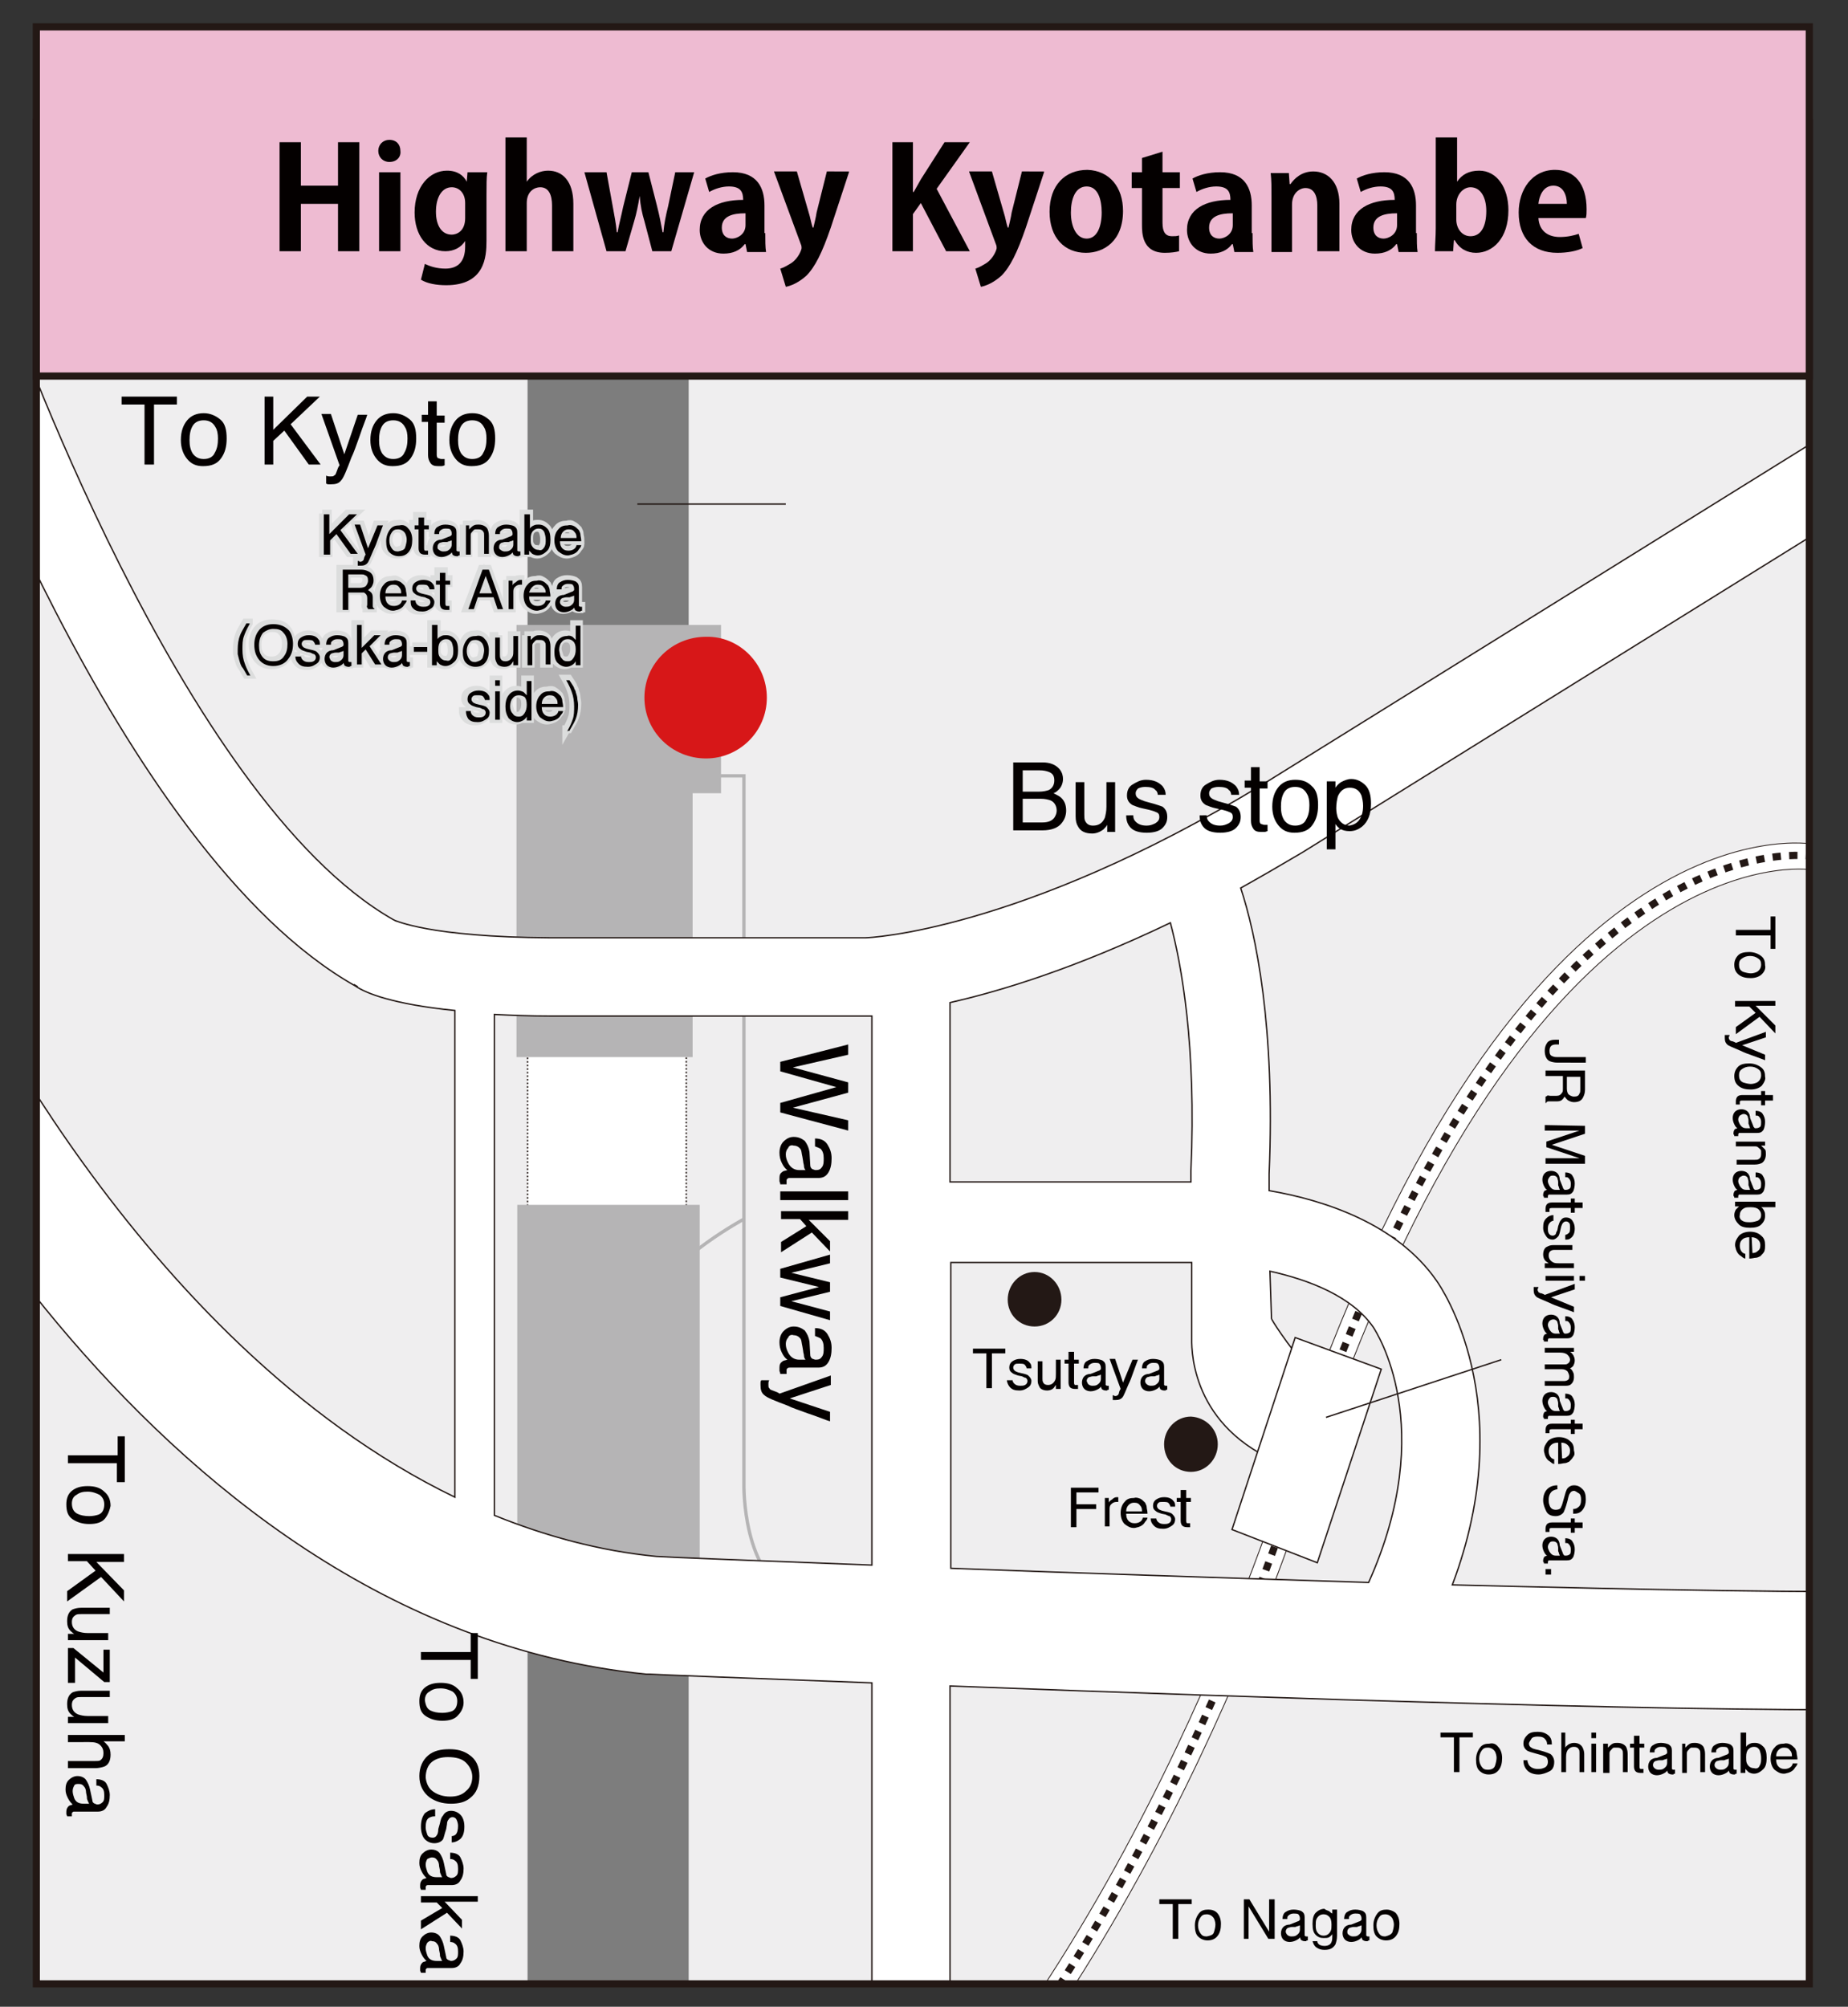 <?xml version="1.0" encoding="utf-8"?>
<!-- Generator: Adobe Illustrator 24.1.1, SVG Export Plug-In . SVG Version: 6.00 Build 0)  -->
<svg version="1.1" id="レイヤー_1" xmlns="http://www.w3.org/2000/svg" xmlns:xlink="http://www.w3.org/1999/xlink" x="0px"
	 y="0px" width="234px" height="254px" viewBox="0 0 234 254" style="enable-background:new 0 0 234 254;" xml:space="preserve">
<rect x="0" y="0" width="234" height="254" fill="#333333" stroke="none"/>
<style type="text/css">
	.st0{fill:#EFEEEF;}
	.st1{clip-path:url(#SVGID_2_);fill:none;stroke:#B5B4B5;stroke-width:0.421;}
	.st2{clip-path:url(#SVGID_2_);fill:#FFFFFF;}
	.st3{clip-path:url(#SVGID_2_);fill:none;stroke:#231815;stroke-width:0.105;}
	.st4{clip-path:url(#SVGID_2_);fill:none;stroke:#231815;stroke-width:0.915;stroke-dasharray:1.052,1.052;}
	.st5{clip-path:url(#SVGID_2_);fill:#7D7D7D;}
	.st6{clip-path:url(#SVGID_2_);fill:none;stroke:#231815;stroke-width:0.172;stroke-dasharray:0.209,0.244;}
	.st7{clip-path:url(#SVGID_2_);fill:#B5B4B5;}
	.st8{clip-path:url(#SVGID_2_);fill:#EEBBD2;}
	.st9{clip-path:url(#SVGID_2_);fill:none;stroke:#231815;stroke-width:0.152;}
	.st10{clip-path:url(#SVGID_2_);fill:none;stroke:#231815;stroke-width:0.172;}
	.st11{clip-path:url(#SVGID_2_);fill:#D71718;}
	.st12{clip-path:url(#SVGID_2_);fill:#231815;}
	.st13{clip-path:url(#SVGID_2_);fill:none;}
	.st14{fill:#EEBBD2;stroke:#231815;stroke-width:0.91;stroke-miterlimit:10;}
	.st15{fill:#040000;}
	.st16{fill:#DCDDDD;stroke:#DCDDDD;stroke-miterlimit:10;}
</style>
<rect x="4.5" y="17.2" class="st0" width="224.6" height="234.2"/>
<g>
	<g>
		<defs>
			<rect id="SVGID_1_" x="4.6" y="15.5" width="224.5" height="235.6"/>
		</defs>
		<clipPath id="SVGID_2_">
			<use xlink:href="#SVGID_1_"  style="overflow:visible;"/>
		</clipPath>
		<path class="st1" d="M89.3,98.2h4.9v89.6c0,0-0.3,11.9,6.8,14.4"/>
		<path class="st2" d="M164.2,182.2c-0.2,0.6-15.4,54.2-49.6,92.2l2.4,2.2c34.7-38.6,50.1-92.9,50.2-93.4
			c27.1-78.3,61.8-73.2,62.2-73.1l0.6-3.2C228.5,106.6,192.3,100.8,164.2,182.2"/>
		<path class="st3" d="M164.2,182.2c-0.2,0.6-15.4,54.2-49.6,92.2l2.4,2.2c34.7-38.6,50.1-92.9,50.2-93.4
			c27.1-78.3,61.8-73.2,62.2-73.1l0.6-3.2C228.5,106.6,192.3,100.8,164.2,182.2z"/>
		<path class="st4" d="M229.7,108.4c0,0-36-6.7-64,74.3c0,0-15,54-49.9,92.7"/>
		<rect x="66.8" y="204.1" class="st5" width="20.4" height="67.3"/>
		<rect x="66.8" y="41.9" class="st5" width="20.4" height="39.5"/>
		<rect x="66.8" y="119.5" class="st2" width="20.1" height="39.5"/>
		<rect x="66.8" y="119.5" class="st6" width="20.1" height="39.5"/>
		<rect x="65.5" y="152.5" class="st7" width="23.1" height="54.9"/>
		<polygon class="st7" points="91.3,100.4 87.7,100.4 87.7,133.8 65.4,133.8 65.4,79.1 91.3,79.1 		"/>
		<rect x="4.7" y="15.5" class="st8" width="224.5" height="32"/>
		<rect x="4.7" y="15.5" class="st9" width="224.5" height="32"/>
		<path class="st2" d="M173.3,200.3c-18.5-0.6-37.3-1.2-52.9-1.8v-38.7h30.5v9.4c0,0.9-0.5,10.7,10.5,15.7l4.9-10.8
			c-3.7-4.4-5.3-7.1-5.3-7.2l-0.2-6c5,1.1,10.4,3.2,13.1,7.1C174.2,168.5,182.2,180.5,173.3,200.3 M120.3,126.9
			c6.6-1.5,16-4.4,27.9-10.1c1.4,5.3,3.3,15.5,2.6,31.4v1.4h-30.5V126.9z M110.4,198.1c-15.4-0.6-26-1-27.3-1.1
			c-7.2-0.7-14.1-2.6-20.5-5.2v-63.4c2.1,0.1,4.5,0.2,7.1,0.2h40.1l0.6,0V198.1z M183.9,200.6c8.7-23.1-1.5-37.8-2-38.5
			c-5-7.2-14.2-10.2-21.2-11.4v-2.1c0.8-18.7-1.7-30.5-3.6-36.2c2.5-1.4,5.1-2.9,7.8-4.5l82.9-51.5l-5.2-8.5l-82.9,51.5
			c-30.7,18.6-49.9,19.3-50.1,19.3h-40c-15.3-0.1-19.5-2.2-19.6-2.2l0.2,0.1l-0.4-0.2C22.9,101.1,0.8,38.3,0.6,37.6L-8.8,41
			c0.9,2.7,23.5,66.7,53.8,83.8c1.3,0.9,4.7,2.3,12.6,3.1v61.6c-40.5-19.6-63.5-69.4-63.7-70l-13.5,6.2
			c1.5,3.2,36.5,79.7,101.4,86.2l0.2,0l0.2,0c1.5,0.1,12.4,0.5,28.2,1.1v47.3h9.9v-46.9c39.5,1.5,98.7,3.5,123.4,2.9l-0.3-15
			C230.7,201.7,208.1,201.2,183.9,200.6 M45.3,124.9l-0.2-0.1l-0.3-0.2L45.3,124.9z"/>
		<path class="st10" d="M173.3,200.3c-18.5-0.6-37.3-1.2-52.9-1.8v-38.7h30.5v9.4c0,0.9-0.5,10.7,10.5,15.7l4.9-10.8
			c-3.7-4.4-5.3-7.1-5.3-7.2l-0.2-6c5,1.1,10.4,3.2,13.1,7.1C174.2,168.5,182.2,180.5,173.3,200.3z M120.3,126.9
			c6.6-1.5,16-4.4,27.9-10.1c1.4,5.3,3.3,15.5,2.6,31.4v1.4h-30.5V126.9z M110.4,198.1c-15.4-0.6-26-1-27.3-1.1
			c-7.2-0.7-14.1-2.6-20.5-5.2v-63.4c2.1,0.1,4.5,0.2,7.1,0.2h40.1l0.6,0V198.1z M183.9,200.6c8.7-23.1-1.5-37.8-2-38.5
			c-5-7.2-14.2-10.2-21.2-11.4v-2.1c0.8-18.7-1.7-30.5-3.6-36.2c2.5-1.4,5.1-2.9,7.8-4.5l82.9-51.5l-5.2-8.5l-82.9,51.5
			c-30.7,18.6-49.9,19.3-50.1,19.3h-40c-15.3-0.1-19.5-2.2-19.6-2.2l0.2,0.1l-0.4-0.2C22.9,101.1,0.8,38.3,0.6,37.6L-8.8,41
			c0.9,2.7,23.5,66.7,53.8,83.8c1.3,0.9,4.7,2.3,12.6,3.1v61.6c-40.5-19.6-63.5-69.4-63.7-70l-13.5,6.2
			c1.5,3.2,36.5,79.7,101.4,86.2l0.2,0l0.2,0c1.5,0.1,12.4,0.5,28.2,1.1v47.3h9.9v-46.9c39.5,1.5,98.7,3.5,123.4,2.9l-0.3-15
			C230.7,201.7,208.1,201.2,183.9,200.6z M45.3,124.9l-0.2-0.1l-0.3-0.2L45.3,124.9z"/>
		<path class="st1" d="M94.2,154.3c0,0-8.7,4.7-11.4,9.7"/>
		<polygon class="st2" points="156,193.6 164,169.3 174.9,173.3 166.8,197.8 		"/>
		<polygon class="st10" points="156,193.6 164,169.3 174.9,173.3 166.8,197.8 		"/>
		<path class="st11" d="M97.1,88.3c0,4.3-3.5,7.7-7.7,7.7c-4.3,0-7.8-3.4-7.8-7.7c0-4.3,3.5-7.7,7.8-7.7
			C93.6,80.5,97.1,84,97.1,88.3"/>
		<line class="st10" x1="80.7" y1="63.8" x2="99.5" y2="63.8"/>
		<line class="st10" x1="167.9" y1="179.4" x2="190.1" y2="172.1"/>
		<path class="st12" d="M134.4,164.5c0,1.9-1.5,3.4-3.4,3.4c-1.9,0-3.4-1.5-3.4-3.4c0-1.9,1.5-3.5,3.4-3.5
			C132.9,161,134.4,162.6,134.4,164.5"/>
		<path class="st12" d="M154.2,182.8c0,1.9-1.5,3.5-3.4,3.5c-1.9,0-3.4-1.5-3.4-3.5c0-1.9,1.5-3.5,3.4-3.5
			C152.7,179.4,154.2,180.9,154.2,182.8"/>
		<path class="st12" d="M63.5,34.9H51.6v5.7h10.9l0.4,2.1H67c1,0,1.6-0.8,1.6-1.9v-9.1H46.4v11h2.7v-9.1h16.8v6.2
			c0,0.5-0.2,0.6-0.6,0.6h-1.7V34.9z M61,38.8h-7v-2.1h7V38.8z M49,30.5h17.2v-5.3H49V30.5z M63.5,28.7H51.6V27h11.9V28.7z
			 M56.1,22.1H45.4v2.1h24.3v-2.1H58.9v-1.6h-2.8V22.1z M81.2,38.4c1.9-0.8,4.1-1.9,6.3-4.3v5h2.4v-5.3c1.9,2.5,4.2,3.7,6.4,4.8
			l1.5-2.1c-2.4-0.9-4.3-1.8-6.3-3.9h4.8v-6.6h-6.4v-1.4h7.4v-2.2h-7.4v-1.8h-2.4v1.8h-7.3v2.2h7.3v1.4h-6.3v6.6h5.1
			c-0.5,0.5-2.8,2.8-6.6,3.8L81.2,38.4z M87.4,30.5h-3.8v-2.7h3.8V30.5z M93.9,30.5h-4v-2.7h4V30.5z M73.7,22.3
			c1.7,1.7,2.4,2.4,3.6,4.3l2.2-1.6c-1.5-1.9-2.1-2.5-3.9-4.2L73.7,22.3z M73.4,32.1h2.7v6.1c-1.1,1.1-2.5,1.9-3,2.2l1.3,2.4
			c1.7-1.2,3-2.5,3.7-3.3c1.1,1.2,2.6,2.7,6.9,2.7h12.2l0.5-2.3H84.6c-1,0-2.3-0.1-3.7-0.8c-1.4-0.7-1.9-1.5-2.2-2.2v-7.1h-5.3V32.1
			z M103.6,26.7v7.9h8.2v5.2c0,0.6-0.3,0.6-0.8,0.6h-3.6l0.5,2.5h4.2c1.9,0,2.3-1.2,2.3-2.3v-6h8.1v-7.9H103.6z M119.9,32.4h-13.7
			v-3.4h13.7V32.4z M125.2,22.5h-10.8v-2h-2.8v2H101v2.4h24.2V22.5z M106.5,35.3c-0.6,0.8-2.4,3.2-5.7,5.2l1.9,1.9
			c3.2-2,5.6-5.2,6.1-5.8L106.5,35.3z M125.2,40.1c-2.4-1.3-4.1-2.7-5.9-4.9l-2.3,1.3c2.1,2.6,3.4,4.1,6.5,5.7L125.2,40.1z
			 M129.9,21.7v21.1h2.6v-1.3H149v1.3h2.6V21.7H129.9z M149,39.1h-7v-6.6h7V39.1z M139.4,39.1h-6.9v-6.6h6.9V39.1z M139.4,30.3h-6.9
			V24h6.9V30.3z M149,30.3h-7V24h7V30.3z M156.9,22.5c1.6,1,3.3,2.6,4.5,4.2l2-1.8c-1.9-2-2.5-2.4-4.7-4L156.9,22.5z M156.5,32h3.2
			v5.5c-1.1,0.9-1.8,1.4-3.4,2.4l1.3,2.7c0.7-0.5,1.3-1,3.6-3.4c1,1.5,2.3,2.8,6.8,2.8h12.3l0.5-2.4h-12.7c-2.4,0-4.6,0-5.8-2.7
			v-7.3h-5.7V32z M164.8,21.4v2.3h4.3c0,6.1-1.1,8.7-5.7,12.6l2,1.9c4.4-3.7,6.4-6.8,6.4-14.5h5.2c0.1,5.4-0.4,9.9-0.8,11
			c-0.3,1-0.7,1.1-1.6,1.1H171l0.6,2.3h3.5c2.6,0,3.2-1.4,3.4-2c0.9-2.1,1-8.2,1.1-14.7H164.8z"/>
		<rect x="4.7" y="15.5" class="st13" width="224.5" height="235.6"/>
		<rect x="4.6" y="15.5" class="st13" width="224.5" height="235.6"/>
		<use xlink:href="#SVGID_1_"  style="overflow:visible;fill:none;stroke:#231815;stroke-width:0.9;"/>
	</g>
	<rect x="4.6" y="3.4" class="st14" width="224.5" height="44.2"/>
</g>
<g>
	<path class="st15" d="M45.5,31.8h-2.7v-6h-4.7v6h-2.7V18h2.7v5.5h4.7V18h2.7V31.8z"/>
	<path class="st15" d="M49.3,20.5c-0.8,0-1.4-0.6-1.4-1.4c0-0.8,0.6-1.4,1.4-1.4c0.9,0,1.4,0.6,1.4,1.4
		C50.8,19.9,50.2,20.5,49.3,20.5z M50.7,31.8H48v-10h2.7V31.8z"/>
	<path class="st15" d="M61.7,21.8c-0.1,0.7-0.1,1.6-0.1,3v5.7c0,2-0.2,5.6-5.1,5.6c-1.2,0-2.4-0.2-3.2-0.7l0.5-2
		c0.6,0.3,1.5,0.6,2.6,0.6c1.5,0,2.5-0.8,2.5-2.8v-0.7h0c-0.5,0.8-1.4,1.3-2.5,1.3c-2.4,0-3.9-2.1-3.9-4.9c0-3.3,1.9-5.3,4.1-5.3
		c1.3,0,2.1,0.6,2.5,1.4h0l0.1-1.2H61.7z M58.9,25.7c0-1.3-0.8-2-1.7-2c-1.2,0-2,1.2-2,3.1c0,1.7,0.7,2.9,2,2.9
		c0.6,0,1.7-0.4,1.7-2.1V25.7z"/>
	<path class="st15" d="M72.6,31.8h-2.7v-5.8c0-1.3-0.4-2.3-1.5-2.3c-0.7,0-1.7,0.5-1.7,2v6.1H64V17.4h2.7V23h0
		c0.7-1,1.8-1.4,2.7-1.4c1.8,0,3.2,1.3,3.2,4.2V31.8z"/>
	<path class="st15" d="M87.9,21.8l-2.9,10h-2.4l-1-3.8c-0.3-1-0.5-1.9-0.6-3.2h0c-0.2,1.2-0.4,2.2-0.7,3.2l-1.1,3.8h-2.4l-2.8-10
		h2.8l0.8,4.4c0.2,1.1,0.4,2.1,0.5,3.2h0.1c0.2-1.1,0.5-2.2,0.7-3.2l1.1-4.4h2.1l1.1,4.3c0.3,1.2,0.5,2.2,0.7,3.3h0.1
		c0.1-1.1,0.3-2.1,0.6-3.3l0.9-4.3H87.9z"/>
	<path class="st15" d="M96.9,29.5c0,0.9,0,1.8,0.1,2.4h-2.4l-0.2-1h-0.1c-0.6,0.8-1.5,1.2-2.7,1.2c-1.9,0-3-1.4-3-3
		c0-2.6,2.3-3.8,5.5-3.8c0-1-0.3-1.7-1.8-1.7c-0.9,0-1.8,0.3-2.5,0.7l-0.5-1.7c0.7-0.4,1.9-0.8,3.5-0.8c3.1,0,4,2,4,4.2V29.5z
		 M94.3,27c-1.4,0-2.9,0.3-2.9,1.8c0,1,0.6,1.4,1.3,1.4c0.6,0,1.7-0.5,1.7-1.7V27z"/>
	<path class="st15" d="M107.5,21.8l-2.3,7c-1.1,3.2-2,5-3.1,6.1c-1,0.9-2,1.3-2.6,1.4l-0.7-2.3c0.4-0.1,0.9-0.4,1.4-0.7
		c0.9-0.6,1.3-1.7,1.3-1.9c0-0.1,0-0.3-0.1-0.5l-3.4-9.2h2.9l1.5,5.2c0.2,0.6,0.3,1.3,0.5,1.9h0.1c0.1-0.5,0.3-1.2,0.4-1.9l1.3-5.2
		H107.5z"/>
	<path class="st15" d="M122.8,31.8h-3l-3.2-6.1l-1,1.4v4.7h-2.6V18h2.6v6.3h0.1c0.3-0.5,0.6-1.1,0.9-1.6l3-4.7h3.2l-4.2,5.9
		L122.8,31.8z"/>
	<path class="st15" d="M132.2,21.8l-2.3,7c-1.1,3.2-2,5-3.1,6.1c-1,0.9-2,1.3-2.6,1.4l-0.7-2.3c0.4-0.1,0.9-0.4,1.4-0.7
		c0.9-0.6,1.3-1.7,1.3-1.9c0-0.1,0-0.3-0.1-0.5l-3.4-9.2h2.9l1.5,5.2c0.2,0.6,0.3,1.3,0.5,1.9h0.1c0.1-0.5,0.3-1.2,0.4-1.9l1.3-5.2
		H132.2z"/>
	<path class="st15" d="M142.2,26.7c0,3.8-2.4,5.3-4.7,5.3c-2.7,0-4.6-1.9-4.6-5.2c0-3.4,2-5.3,4.8-5.3
		C140.5,21.6,142.2,23.7,142.2,26.7z M137.6,23.6c-1.5,0-2,1.7-2,3.3c0,1.8,0.7,3.3,2,3.3c1.3,0,1.9-1.5,1.9-3.3
		C139.5,25.2,139,23.6,137.6,23.6z"/>
	<path class="st15" d="M144.6,20l2.6-0.8v2.6h2.2v2h-2.2v4.4c0,1.2,0.4,1.7,1.2,1.7c0.4,0,0.6,0,0.9-0.1l0,2c-0.4,0.1-1,0.2-1.8,0.2
		c-2.9,0-2.9-2.5-2.9-3.6v-4.6h-1.3v-2h1.3V20z"/>
	<path class="st15" d="M158.6,29.5c0,0.9,0,1.8,0.1,2.4h-2.4l-0.2-1h-0.1c-0.6,0.8-1.5,1.2-2.7,1.2c-1.9,0-3-1.4-3-3
		c0-2.6,2.3-3.8,5.5-3.8c0-1-0.3-1.7-1.8-1.7c-0.9,0-1.8,0.3-2.5,0.7l-0.5-1.7c0.7-0.4,1.9-0.8,3.5-0.8c3.1,0,4,2,4,4.2V29.5z
		 M156,27c-1.4,0-2.9,0.3-2.9,1.8c0,1,0.6,1.4,1.3,1.4c0.6,0,1.7-0.5,1.7-1.7V27z"/>
	<path class="st15" d="M169.5,31.8h-2.7V26c0-1.2-0.4-2.2-1.5-2.2c-0.7,0-1.7,0.6-1.7,2.1v6H161v-7c0-1.2,0-2.1-0.1-3h2.3l0.1,1.4
		h0.1c0.5-0.7,1.4-1.6,2.9-1.6c1.8,0,3.3,1.3,3.3,4.1V31.8z"/>
	<path class="st15" d="M179.4,29.5c0,0.9,0,1.8,0.1,2.4h-2.4l-0.2-1h-0.1c-0.6,0.8-1.5,1.2-2.7,1.2c-1.9,0-3-1.4-3-3
		c0-2.6,2.3-3.8,5.5-3.8c0-1-0.3-1.7-1.8-1.7c-0.9,0-1.8,0.3-2.5,0.7l-0.5-1.7c0.7-0.4,1.9-0.8,3.5-0.8c3.1,0,4,2,4,4.2V29.5z
		 M176.8,27c-1.4,0-2.9,0.3-2.9,1.8c0,1,0.6,1.4,1.3,1.4c0.6,0,1.7-0.5,1.7-1.7V27z"/>
	<path class="st15" d="M184.5,23c0.6-0.9,1.5-1.4,2.8-1.4c2.2,0,3.7,2.1,3.7,5c0,3.6-2,5.4-4.1,5.4c-1.1,0-2.1-0.5-2.7-1.6h-0.1
		l-0.1,1.4h-2.3c0-0.7,0.1-1.9,0.1-2.9V17.4h2.7L184.5,23L184.5,23z M184.4,27.8c0,1.1,0.7,2.1,1.8,2.1c1.3,0,2-1.2,2-3.2
		c0-1.7-0.7-3-2-3c-0.9,0-1.8,0.9-1.8,2.2V27.8z"/>
	<path class="st15" d="M200.4,31.4c-0.8,0.4-2,0.6-3.2,0.6c-3.1,0-4.9-1.9-4.9-5.1c0-2.9,1.7-5.4,4.6-5.4c2.4,0,4,1.7,4,5
		c0,0.4,0,0.8-0.1,1.1h-6c0.1,1.7,1.3,2.4,2.7,2.4c1,0,1.8-0.2,2.4-0.4L200.4,31.4z M198.4,25.8c0-1-0.4-2.3-1.7-2.3
		c-1.3,0-1.8,1.3-1.9,2.3H198.4z"/>
</g>
<g>
	<path class="st15" d="M22.4,50.2v1h-2.9v7.6h-1.2v-7.6h-2.9v-1H22.4z"/>
	<path class="st15" d="M27.9,53.1c0.6,0.5,0.8,1.3,0.8,2.4c0,1-0.2,1.8-0.7,2.5c-0.5,0.7-1.2,1-2.3,1c-0.9,0-1.5-0.3-2-0.9
		c-0.5-0.6-0.8-1.4-0.8-2.4c0-1.1,0.3-1.9,0.8-2.5c0.5-0.6,1.2-0.9,2.1-0.9C26.6,52.3,27.3,52.6,27.9,53.1z M27.2,57.3
		c0.3-0.5,0.4-1.1,0.4-1.8c0-0.6-0.1-1.1-0.3-1.4c-0.3-0.6-0.8-0.9-1.5-0.9c-0.6,0-1.1,0.2-1.4,0.7c-0.3,0.5-0.4,1.1-0.4,1.8
		c0,0.7,0.1,1.2,0.4,1.7c0.3,0.4,0.7,0.7,1.4,0.7C26.5,58.1,27,57.8,27.2,57.3z"/>
	<path class="st15" d="M33.5,50.2h1.1v4.2l4.3-4.2h1.6l-3.7,3.5l3.8,5.1h-1.5L36,54.5l-1.4,1.3v3h-1.1V50.2z"/>
	<path class="st15" d="M45.3,52.5h1.2c-0.1,0.4-0.5,1.3-1,2.8c-0.4,1.1-0.7,2-1,2.6c-0.6,1.6-1,2.6-1.3,2.9
		c-0.3,0.4-0.7,0.5-1.3,0.5c-0.1,0-0.3,0-0.3,0s-0.2,0-0.3-0.1v-1c0.2,0.1,0.3,0.1,0.4,0.1s0.2,0,0.2,0c0.2,0,0.3,0,0.4-0.1
		s0.2-0.1,0.2-0.2c0,0,0.1-0.2,0.2-0.5c0.1-0.3,0.2-0.5,0.3-0.6l-2.3-6.5h1.2l1.7,5.1L45.3,52.5z"/>
	<path class="st15" d="M51.9,53.1c0.6,0.5,0.8,1.3,0.8,2.4c0,1-0.2,1.8-0.7,2.5c-0.5,0.7-1.2,1-2.3,1c-0.9,0-1.5-0.3-2-0.9
		c-0.5-0.6-0.8-1.4-0.8-2.4c0-1.1,0.3-1.9,0.8-2.5c0.5-0.6,1.2-0.9,2.1-0.9C50.6,52.3,51.3,52.6,51.9,53.1z M51.2,57.3
		c0.3-0.5,0.4-1.1,0.4-1.8c0-0.6-0.1-1.1-0.3-1.4c-0.3-0.6-0.8-0.9-1.5-0.9c-0.6,0-1.1,0.2-1.4,0.7c-0.3,0.5-0.4,1.1-0.4,1.8
		c0,0.7,0.1,1.2,0.4,1.7c0.3,0.4,0.7,0.7,1.4,0.7C50.5,58.1,51,57.8,51.2,57.3z"/>
	<path class="st15" d="M54.2,50.8h1.1v1.8h1v0.9h-1v4.1c0,0.2,0.1,0.4,0.2,0.4c0.1,0,0.2,0.1,0.4,0.1c0.1,0,0.1,0,0.2,0s0.1,0,0.2,0
		v0.8c-0.1,0-0.2,0.1-0.4,0.1s-0.3,0-0.4,0c-0.5,0-0.8-0.1-1-0.4s-0.3-0.6-0.3-1v-4.2h-0.8v-0.9h0.8V50.8z"/>
	<path class="st15" d="M61.9,53.1c0.6,0.5,0.8,1.3,0.8,2.4c0,1-0.2,1.8-0.7,2.5c-0.5,0.7-1.2,1-2.3,1c-0.9,0-1.5-0.3-2-0.9
		c-0.5-0.6-0.8-1.4-0.8-2.4c0-1.1,0.3-1.9,0.8-2.5c0.5-0.6,1.2-0.9,2.1-0.9C60.7,52.3,61.3,52.6,61.9,53.1z M61.2,57.3
		c0.3-0.5,0.4-1.1,0.4-1.8c0-0.6-0.1-1.1-0.3-1.4c-0.3-0.6-0.8-0.9-1.5-0.9c-0.6,0-1.1,0.2-1.4,0.7c-0.3,0.5-0.4,1.1-0.4,1.8
		c0,0.7,0.1,1.2,0.4,1.7c0.3,0.4,0.7,0.7,1.4,0.7C60.5,58.1,61,57.8,61.2,57.3z"/>
</g>
<g>
	<path class="st15" d="M128.3,96.5h3.7c1,0,1.7,0.3,2.2,0.9c0.3,0.4,0.4,0.8,0.4,1.2c0,0.5-0.2,1-0.5,1.3c-0.2,0.2-0.4,0.4-0.7,0.5
		c0.4,0.2,0.8,0.4,1,0.6c0.4,0.4,0.6,0.9,0.6,1.6c0,0.6-0.2,1.1-0.5,1.5c-0.5,0.7-1.4,1-2.5,1h-3.7V96.5z M131.6,100.2
		c0.5,0,0.9-0.1,1.2-0.2c0.4-0.2,0.7-0.6,0.7-1.2c0-0.6-0.2-0.9-0.7-1.1c-0.3-0.1-0.6-0.2-1.2-0.2h-2.1v2.7H131.6z M132,104.1
		c0.7,0,1.2-0.2,1.5-0.6c0.2-0.3,0.3-0.6,0.3-0.9c0-0.6-0.3-1.1-0.8-1.3c-0.3-0.1-0.7-0.2-1.2-0.2h-2.3v3H132z"/>
	<path class="st15" d="M137.3,98.9v4.2c0,0.3,0,0.6,0.1,0.8c0.2,0.4,0.5,0.6,1,0.6c0.7,0,1.2-0.3,1.5-1c0.1-0.4,0.2-0.8,0.2-1.4
		v-3.1h1.1v6.3h-1l0-0.9c-0.1,0.2-0.3,0.4-0.5,0.6c-0.4,0.3-0.9,0.5-1.4,0.5c-0.9,0-1.5-0.3-1.8-0.9c-0.2-0.3-0.3-0.7-0.3-1.3v-4.3
		H137.3z"/>
	<path class="st15" d="M143.5,103.2c0,0.4,0.1,0.6,0.3,0.8c0.3,0.3,0.7,0.5,1.4,0.5c0.4,0,0.7-0.1,1.1-0.3c0.3-0.2,0.5-0.4,0.5-0.8
		c0-0.3-0.1-0.5-0.4-0.6c-0.2-0.1-0.5-0.2-0.9-0.3l-0.9-0.2c-0.5-0.1-0.9-0.3-1.2-0.4c-0.5-0.3-0.7-0.7-0.7-1.2
		c0-0.6,0.2-1.1,0.7-1.4s1-0.6,1.7-0.6c1,0,1.6,0.3,2.1,0.8c0.3,0.4,0.4,0.7,0.4,1.1h-1c0-0.2-0.1-0.5-0.3-0.6
		c-0.2-0.3-0.7-0.4-1.3-0.4c-0.4,0-0.7,0.1-0.9,0.2c-0.2,0.2-0.3,0.4-0.3,0.6c0,0.3,0.1,0.5,0.4,0.7c0.2,0.1,0.4,0.2,0.7,0.3
		l0.7,0.2c0.8,0.2,1.3,0.4,1.6,0.5c0.4,0.3,0.6,0.7,0.6,1.3c0,0.6-0.2,1-0.6,1.4c-0.4,0.4-1.1,0.6-2,0.6c-0.9,0-1.6-0.2-2-0.6
		s-0.6-0.9-0.6-1.6H143.5z"/>
	<path class="st15" d="M152.8,103.2c0,0.4,0.1,0.6,0.3,0.8c0.3,0.3,0.7,0.5,1.4,0.5c0.4,0,0.7-0.1,1.1-0.3c0.3-0.2,0.5-0.4,0.5-0.8
		c0-0.3-0.1-0.5-0.4-0.6c-0.2-0.1-0.5-0.2-0.9-0.3l-0.9-0.2c-0.5-0.1-0.9-0.3-1.2-0.4c-0.5-0.3-0.7-0.7-0.7-1.2
		c0-0.6,0.2-1.1,0.7-1.4s1-0.6,1.7-0.6c1,0,1.6,0.3,2.1,0.8c0.3,0.4,0.4,0.7,0.4,1.1h-1c0-0.2-0.1-0.5-0.3-0.6
		c-0.2-0.3-0.7-0.4-1.3-0.4c-0.4,0-0.7,0.1-0.9,0.2c-0.2,0.2-0.3,0.4-0.3,0.6c0,0.3,0.1,0.5,0.4,0.7c0.2,0.1,0.4,0.2,0.7,0.3
		l0.7,0.2c0.8,0.2,1.3,0.4,1.6,0.5c0.4,0.3,0.6,0.7,0.6,1.3c0,0.6-0.2,1-0.6,1.4c-0.4,0.4-1.1,0.6-2,0.6c-0.9,0-1.6-0.2-2-0.6
		s-0.6-0.9-0.6-1.6H152.8z"/>
	<path class="st15" d="M158.4,97.1h1.1v1.8h1v0.9h-1v4.1c0,0.2,0.1,0.4,0.2,0.4c0.1,0,0.2,0.1,0.4,0.1c0.1,0,0.1,0,0.2,0
		s0.1,0,0.2,0v0.8c-0.1,0-0.2,0.1-0.4,0.1s-0.3,0-0.4,0c-0.5,0-0.8-0.1-1-0.4s-0.3-0.6-0.3-1v-4.2h-0.8v-0.9h0.8V97.1z"/>
	<path class="st15" d="M166.1,99.5c0.6,0.5,0.8,1.3,0.8,2.4c0,1-0.2,1.8-0.7,2.5c-0.5,0.7-1.2,1-2.3,1c-0.9,0-1.5-0.3-2-0.9
		c-0.5-0.6-0.8-1.4-0.8-2.4c0-1.1,0.3-1.9,0.8-2.5c0.5-0.6,1.2-0.9,2.1-0.9C164.9,98.7,165.5,98.9,166.1,99.5z M165.4,103.7
		c0.3-0.5,0.4-1.1,0.4-1.8c0-0.6-0.1-1.1-0.3-1.4c-0.3-0.6-0.8-0.9-1.5-0.9c-0.6,0-1.1,0.2-1.4,0.7c-0.3,0.5-0.4,1.1-0.4,1.8
		c0,0.7,0.1,1.2,0.4,1.7c0.3,0.4,0.7,0.7,1.4,0.7C164.7,104.5,165.2,104.2,165.4,103.7z"/>
	<path class="st15" d="M168.1,98.9h1v0.8c0.2-0.3,0.4-0.5,0.7-0.7c0.4-0.2,0.8-0.4,1.3-0.4c0.7,0,1.3,0.3,1.8,0.8s0.7,1.3,0.7,2.3
		c0,1.4-0.4,2.3-1.1,2.9c-0.5,0.4-1,0.6-1.6,0.6c-0.5,0-0.9-0.1-1.2-0.3c-0.2-0.1-0.4-0.3-0.6-0.6v3.2h-1.1V98.9z M172.1,103.8
		c0.3-0.4,0.5-1,0.5-1.8c0-0.5-0.1-0.9-0.2-1.3c-0.3-0.7-0.8-1-1.5-1c-0.7,0-1.2,0.4-1.5,1.1c-0.1,0.4-0.2,0.9-0.2,1.5
		c0,0.5,0.1,0.9,0.2,1.2c0.3,0.6,0.8,1,1.5,1C171.4,104.4,171.8,104.2,172.1,103.8z"/>
</g>
<g>
	<path class="st15" d="M107.4,133.5l-7,1.6l7,1.9v1.3l-7,1.9l7,1.6v1.3l-8.6-2.3v-1.2l7.1-2l-7.1-2v-1.2l8.6-2.2V133.5z"/>
	<path class="st15" d="M102.6,147.5c0,0.2,0.1,0.4,0.3,0.5c0.1,0,0.2,0.1,0.4,0.1c0.4,0,0.6-0.1,0.8-0.4c0.2-0.3,0.2-0.6,0.2-1.1
		c0-0.5-0.1-0.9-0.4-1.2c-0.2-0.1-0.4-0.2-0.7-0.3v-1c0.8,0,1.3,0.3,1.6,0.8s0.5,1,0.5,1.7c0,0.7-0.1,1.3-0.4,1.8
		c-0.3,0.5-0.7,0.7-1.3,0.7h-3.6c-0.1,0-0.2,0-0.3,0.1s-0.1,0.1-0.1,0.3c0,0,0,0.1,0,0.2s0,0.1,0,0.2h-0.8c0-0.2-0.1-0.3-0.1-0.4
		s0-0.2,0-0.4c0-0.4,0.1-0.6,0.4-0.8c0.1-0.1,0.3-0.1,0.6-0.2c-0.3-0.2-0.5-0.5-0.7-0.9s-0.3-0.8-0.3-1.3c0-0.6,0.2-1.1,0.5-1.4
		c0.4-0.4,0.8-0.6,1.3-0.6c0.6,0,1,0.2,1.4,0.5c0.3,0.4,0.5,0.8,0.6,1.4L102.6,147.5z M99.8,145.3c-0.2,0.2-0.3,0.5-0.3,0.8
		c0,0.4,0.1,0.7,0.3,1.1c0.3,0.6,0.8,0.9,1.4,0.9h0.8c-0.1-0.1-0.2-0.3-0.2-0.5s-0.1-0.4-0.1-0.6l-0.1-0.6c-0.1-0.4-0.1-0.7-0.2-0.9
		c-0.2-0.3-0.5-0.5-0.9-0.5C100.2,144.9,99.9,145,99.8,145.3z"/>
	<path class="st15" d="M107.4,150.8v1.1h-8.6v-1.1H107.4z"/>
	<path class="st15" d="M107.4,153.4v1h-5l2.7,2.7v1.3l-2.3-2.4l-3.9,2.5v-1.3l3.2-2l-0.8-0.9h-2.4v-1H107.4z"/>
	<path class="st15" d="M105.1,159.9l-4.9,1.2l4.9,1.2v1.2l-4.9,1.2l4.9,1.3v1.1l-6.3-1.8v-1.1l4.9-1.3l-4.9-1.2v-1.1l6.3-1.8V159.9z
		"/>
	<path class="st15" d="M102.6,171.5c0,0.2,0.1,0.4,0.3,0.5c0.1,0,0.2,0.1,0.4,0.1c0.4,0,0.6-0.1,0.8-0.4c0.2-0.3,0.2-0.6,0.2-1.1
		c0-0.5-0.1-0.9-0.4-1.2c-0.2-0.1-0.4-0.2-0.7-0.3v-1c0.8,0,1.3,0.3,1.6,0.8s0.5,1,0.5,1.7c0,0.7-0.1,1.3-0.4,1.8
		c-0.3,0.5-0.7,0.7-1.3,0.7h-3.6c-0.1,0-0.2,0-0.3,0.1s-0.1,0.1-0.1,0.3c0,0,0,0.1,0,0.2s0,0.1,0,0.2h-0.8c0-0.2-0.1-0.3-0.1-0.4
		s0-0.2,0-0.4c0-0.4,0.1-0.6,0.4-0.8c0.1-0.1,0.3-0.1,0.6-0.2c-0.3-0.2-0.5-0.5-0.7-0.9s-0.3-0.8-0.3-1.3c0-0.6,0.2-1.1,0.5-1.4
		c0.4-0.4,0.8-0.6,1.3-0.6c0.6,0,1,0.2,1.4,0.5c0.3,0.4,0.5,0.8,0.6,1.4L102.6,171.5z M99.8,169.3c-0.2,0.2-0.3,0.5-0.3,0.8
		c0,0.4,0.1,0.7,0.3,1.1c0.3,0.6,0.8,0.9,1.4,0.9h0.8c-0.1-0.1-0.2-0.3-0.2-0.5s-0.1-0.4-0.1-0.6l-0.1-0.6c-0.1-0.4-0.1-0.7-0.2-0.9
		c-0.2-0.3-0.5-0.5-0.9-0.5C100.2,168.9,99.9,169,99.8,169.3z"/>
	<path class="st15" d="M105.1,178.7v1.2c-0.4-0.1-1.3-0.5-2.8-1c-1.1-0.4-2-0.7-2.6-1c-1.6-0.6-2.6-1-2.9-1.3
		c-0.4-0.3-0.5-0.7-0.5-1.3c0-0.1,0-0.3,0-0.3s0-0.2,0.1-0.3h1c-0.1,0.2-0.1,0.3-0.1,0.4s0,0.2,0,0.2c0,0.2,0,0.3,0.1,0.4
		s0.1,0.2,0.2,0.2c0,0,0.2,0.1,0.5,0.2c0.3,0.1,0.5,0.2,0.6,0.3l6.5-2.3v1.2L100,177L105.1,178.7z"/>
</g>
<g>
	<path class="st15" d="M15.7,187.6h-0.9v-2.4H8.6v-1h6.3v-2.4h0.9V187.6z"/>
	<path class="st15" d="M13.3,192.2c-0.4,0.5-1.1,0.7-2,0.7c-0.8,0-1.5-0.2-2.1-0.6s-0.8-1-0.8-1.9c0-0.7,0.2-1.3,0.7-1.7
		c0.5-0.4,1.1-0.6,2-0.6c0.9,0,1.6,0.2,2.1,0.7c0.5,0.4,0.8,1,0.8,1.8C13.9,191.1,13.7,191.7,13.3,192.2z M9.8,191.6
		c0.4,0.2,0.9,0.3,1.5,0.3c0.5,0,0.9-0.1,1.2-0.2c0.5-0.2,0.7-0.7,0.7-1.3c0-0.5-0.2-0.9-0.6-1.2c-0.4-0.2-0.9-0.4-1.5-0.4
		c-0.6,0-1,0.1-1.4,0.4c-0.4,0.2-0.6,0.6-0.6,1.1C9.1,191,9.4,191.4,9.8,191.6z"/>
	<path class="st15" d="M15.7,196.8v0.9h-3.5l3.5,3.6v1.4l-2.9-3.1l-4.3,3.1v-1.3l3.6-2.6l-1.1-1.2H8.6v-0.9H15.7z"/>
	<path class="st15" d="M13.8,204.3h-3.5c-0.3,0-0.5,0-0.7,0.1c-0.3,0.2-0.5,0.4-0.5,0.9c0,0.6,0.3,1,0.8,1.2
		c0.3,0.1,0.7,0.2,1.2,0.2h2.6v0.9H8.6v-0.8l0.8,0c-0.2-0.1-0.4-0.3-0.5-0.4c-0.3-0.3-0.4-0.7-0.4-1.2c0-0.7,0.2-1.2,0.7-1.5
		c0.3-0.1,0.6-0.2,1.1-0.2h3.6V204.3z"/>
	<path class="st15" d="M9.3,208.6l3.8,3.1v-2.9h0.8v4.1h-0.7l-3.7-3.1v3.2H8.6v-4.4H9.3z"/>
	<path class="st15" d="M13.8,214.8h-3.5c-0.3,0-0.5,0-0.7,0.1c-0.3,0.2-0.5,0.4-0.5,0.9c0,0.6,0.3,1,0.8,1.2
		c0.3,0.1,0.7,0.2,1.2,0.2h2.6v0.9H8.6v-0.8l0.8,0c-0.2-0.1-0.4-0.3-0.5-0.4c-0.3-0.3-0.4-0.7-0.4-1.2c0-0.7,0.2-1.2,0.7-1.5
		c0.3-0.1,0.6-0.2,1.1-0.2h3.6V214.8z"/>
	<path class="st15" d="M15.8,219.5v0.9h-2.7c0.3,0.2,0.4,0.4,0.6,0.6c0.2,0.3,0.3,0.6,0.3,1.1c0,0.8-0.3,1.3-0.8,1.5
		c-0.3,0.1-0.7,0.2-1.2,0.2H8.6v-0.9h3.3c0.4,0,0.7,0,0.8-0.1c0.3-0.2,0.4-0.5,0.4-0.9c0-0.4-0.1-0.7-0.4-1s-0.7-0.4-1.4-0.4H8.6
		v-0.9H15.8z"/>
	<path class="st15" d="M11.7,227.9c0,0.2,0.1,0.3,0.3,0.4c0.1,0,0.2,0.1,0.3,0.1c0.3,0,0.5-0.1,0.7-0.3s0.2-0.5,0.2-0.9
		c0-0.5-0.1-0.8-0.4-1c-0.1-0.1-0.3-0.2-0.6-0.2v-0.8c0.6,0,1.1,0.2,1.3,0.6s0.4,0.9,0.4,1.4c0,0.6-0.1,1.1-0.4,1.5
		c-0.2,0.4-0.6,0.6-1.1,0.6h-3c-0.1,0-0.2,0-0.2,0.1c-0.1,0-0.1,0.1-0.1,0.2c0,0,0,0.1,0,0.1s0,0.1,0,0.2H8.5c0-0.1-0.1-0.2-0.1-0.3
		s0-0.2,0-0.3c0-0.3,0.1-0.5,0.3-0.7c0.1-0.1,0.3-0.1,0.5-0.2c-0.2-0.2-0.4-0.4-0.6-0.8s-0.3-0.7-0.3-1.1c0-0.5,0.1-0.9,0.4-1.2
		c0.3-0.3,0.7-0.5,1.1-0.5c0.5,0,0.9,0.2,1.1,0.5s0.4,0.7,0.5,1.2L11.7,227.9z M9.4,226c-0.1,0.2-0.2,0.4-0.2,0.7
		c0,0.3,0.1,0.6,0.2,0.9c0.2,0.5,0.6,0.7,1.2,0.7h0.7c-0.1-0.1-0.1-0.2-0.2-0.4s-0.1-0.3-0.1-0.5l-0.1-0.5c0-0.3-0.1-0.6-0.2-0.7
		c-0.2-0.3-0.4-0.4-0.7-0.4C9.7,225.8,9.5,225.8,9.4,226z"/>
</g>
<g>
	<path class="st15" d="M197.2,134.5c-0.4,0-0.8-0.1-1-0.2c-0.4-0.2-0.6-0.7-0.6-1.3c0-0.4,0.1-0.7,0.3-1c0.2-0.3,0.6-0.4,1.1-0.4
		h0.4v0.6h-0.4c-0.3,0-0.5,0.1-0.6,0.2s-0.2,0.3-0.2,0.6c0,0.4,0.1,0.6,0.4,0.7c0.2,0.1,0.4,0.1,0.9,0.1h3.3v0.7H197.2z"/>
	<path class="st15" d="M200.7,135.6v2.3c0,0.4-0.1,0.7-0.2,0.9c-0.2,0.5-0.6,0.7-1.2,0.7c-0.3,0-0.5-0.1-0.7-0.2s-0.3-0.3-0.5-0.5
		c-0.1,0.2-0.2,0.3-0.3,0.4c-0.1,0.1-0.3,0.2-0.6,0.2l-0.7,0c-0.2,0-0.3,0-0.4,0c-0.2,0-0.3,0.1-0.3,0.2h-0.1v-0.8
		c0,0,0.1,0,0.2-0.1s0.2,0,0.4,0l0.8,0c0.3,0,0.5-0.1,0.7-0.4c0.1-0.1,0.1-0.3,0.1-0.6v-1.5l-2.2,0v-0.7H200.7z M198.4,137.8
		c0,0.3,0.1,0.6,0.2,0.7s0.4,0.3,0.7,0.3c0.4,0,0.6-0.1,0.7-0.4c0.1-0.1,0.1-0.3,0.1-0.5v-1.6h-1.7V137.8z"/>
	<path class="st15" d="M200.7,142.5v1l-4.2,1.4l4.2,1.4v1h-5v-0.7h3c0.1,0,0.3,0,0.5,0c0.2,0,0.5,0,0.8,0l-4.2-1.4v-0.7l4.2-1.4
		h-0.2c-0.1,0-0.3,0-0.6,0s-0.4,0-0.6,0h-3v-0.7L200.7,142.5z"/>
	<path class="st15" d="M197.9,150.3c0,0.1,0.1,0.2,0.2,0.3c0.1,0,0.1,0,0.2,0c0.2,0,0.4-0.1,0.5-0.2c0.1-0.1,0.1-0.4,0.1-0.6
		c0-0.3-0.1-0.5-0.3-0.7c-0.1-0.1-0.2-0.1-0.4-0.1v-0.6c0.5,0,0.8,0.2,0.9,0.4c0.2,0.3,0.3,0.6,0.3,1c0,0.4-0.1,0.8-0.2,1
		c-0.2,0.3-0.4,0.4-0.8,0.4h-2.1c-0.1,0-0.1,0-0.2,0c0,0-0.1,0.1-0.1,0.2c0,0,0,0.1,0,0.1c0,0,0,0.1,0,0.1h-0.5c0-0.1,0-0.2-0.1-0.2
		c0,0,0-0.1,0-0.2c0-0.2,0.1-0.4,0.2-0.5c0.1,0,0.2-0.1,0.3-0.1c-0.2-0.1-0.3-0.3-0.4-0.5c-0.1-0.2-0.2-0.5-0.2-0.8
		c0-0.3,0.1-0.6,0.3-0.8c0.2-0.2,0.5-0.3,0.8-0.3c0.3,0,0.6,0.1,0.8,0.3s0.3,0.5,0.3,0.8L197.9,150.3z M196.2,149
		c-0.1,0.1-0.2,0.3-0.2,0.5c0,0.2,0.1,0.4,0.2,0.6c0.2,0.3,0.4,0.5,0.8,0.5h0.5c0-0.1-0.1-0.2-0.1-0.3s-0.1-0.2-0.1-0.3l0-0.4
		c0-0.2-0.1-0.4-0.1-0.5c-0.1-0.2-0.3-0.3-0.5-0.3C196.5,148.8,196.3,148.8,196.2,149z"/>
	<path class="st15" d="M200.4,152.3v0.6h-1v0.6h-0.5v-0.6h-2.4c-0.1,0-0.2,0-0.3,0.1c0,0,0,0.1,0,0.2c0,0,0,0.1,0,0.1
		c0,0,0,0.1,0,0.1h-0.5c0-0.1,0-0.1,0-0.2c0-0.1,0-0.2,0-0.2c0-0.3,0.1-0.5,0.2-0.6c0.1-0.1,0.3-0.2,0.6-0.2h2.4v-0.5h0.5v0.5H200.4
		z"/>
	<path class="st15" d="M196.8,154.5c-0.2,0-0.4,0.1-0.5,0.2c-0.2,0.2-0.3,0.4-0.3,0.8c0,0.2,0,0.4,0.1,0.6c0.1,0.2,0.3,0.3,0.5,0.3
		c0.2,0,0.3-0.1,0.4-0.2c0-0.1,0.1-0.3,0.2-0.5l0.1-0.5c0.1-0.3,0.2-0.6,0.3-0.7c0.2-0.3,0.4-0.4,0.7-0.4c0.3,0,0.6,0.1,0.8,0.4
		c0.2,0.3,0.3,0.6,0.3,1c0,0.6-0.2,1-0.5,1.2c-0.2,0.2-0.4,0.2-0.7,0.2v-0.6c0.1,0,0.3-0.1,0.4-0.2c0.2-0.1,0.2-0.4,0.2-0.8
		c0-0.2,0-0.4-0.1-0.5c-0.1-0.1-0.2-0.2-0.4-0.2c-0.2,0-0.3,0.1-0.4,0.2c-0.1,0.1-0.1,0.2-0.2,0.4l-0.1,0.4
		c-0.1,0.5-0.2,0.8-0.3,0.9c-0.2,0.2-0.4,0.4-0.7,0.4c-0.3,0-0.6-0.1-0.8-0.4c-0.2-0.3-0.4-0.6-0.4-1.1c0-0.6,0.1-0.9,0.4-1.2
		s0.6-0.4,0.9-0.4V154.5z"/>
	<path class="st15" d="M199.3,158.2h-2.4c-0.2,0-0.3,0-0.5,0.1c-0.2,0.1-0.3,0.3-0.3,0.6c0,0.4,0.2,0.7,0.6,0.9
		c0.2,0.1,0.5,0.1,0.8,0.1h1.8v0.6h-3.7v-0.6l0.5,0c-0.1-0.1-0.3-0.2-0.4-0.3c-0.2-0.2-0.3-0.5-0.3-0.8c0-0.5,0.2-0.9,0.5-1
		c0.2-0.1,0.4-0.2,0.7-0.2h2.5V158.2z"/>
	<path class="st15" d="M199.3,161.5v0.6l-3.6,0v-0.6H199.3z M200.7,161.5v0.6H200v-0.6H200.7z"/>
	<path class="st15" d="M199.3,165.4v0.7c-0.2-0.1-0.8-0.3-1.6-0.6c-0.6-0.2-1.1-0.4-1.5-0.6c-0.9-0.4-1.5-0.6-1.7-0.8
		s-0.3-0.4-0.3-0.8c0-0.1,0-0.2,0-0.2s0-0.1,0-0.2h0.6c0,0.1,0,0.2-0.1,0.2c0,0,0,0.1,0,0.1c0,0.1,0,0.2,0.1,0.3
		c0,0.1,0.1,0.1,0.1,0.1c0,0,0.1,0.1,0.3,0.1c0.2,0.1,0.3,0.1,0.4,0.2l3.8-1.4v0.7l-3,1L199.3,165.4z"/>
	<path class="st15" d="M197.9,168.5c0,0.1,0.1,0.2,0.2,0.3c0.1,0,0.1,0,0.2,0c0.2,0,0.4-0.1,0.5-0.2c0.1-0.1,0.1-0.4,0.1-0.6
		c0-0.3-0.1-0.5-0.3-0.7c-0.1-0.1-0.2-0.1-0.4-0.1v-0.6c0.5,0,0.8,0.2,0.9,0.4c0.2,0.3,0.3,0.6,0.3,1c0,0.4-0.1,0.8-0.2,1
		c-0.2,0.3-0.4,0.4-0.8,0.4h-2.1c-0.1,0-0.1,0-0.2,0c0,0-0.1,0.1-0.1,0.2c0,0,0,0.1,0,0.1c0,0,0,0.1,0,0.1h-0.5c0-0.1,0-0.2-0.1-0.2
		c0,0,0-0.1,0-0.2c0-0.2,0.1-0.4,0.2-0.5c0.1,0,0.2-0.1,0.3-0.1c-0.2-0.1-0.3-0.3-0.4-0.5c-0.1-0.2-0.2-0.5-0.2-0.8
		c0-0.3,0.1-0.6,0.3-0.8c0.2-0.2,0.5-0.3,0.8-0.3c0.3,0,0.6,0.1,0.8,0.3s0.3,0.5,0.3,0.8L197.9,168.5z M196.2,167.2
		c-0.1,0.1-0.2,0.3-0.2,0.5c0,0.2,0.1,0.4,0.2,0.6c0.2,0.3,0.4,0.5,0.8,0.5h0.5c0-0.1-0.1-0.2-0.1-0.3s-0.1-0.2-0.1-0.3l0-0.4
		c0-0.2-0.1-0.4-0.1-0.5c-0.1-0.2-0.3-0.3-0.5-0.3C196.5,167,196.3,167.1,196.2,167.2z"/>
	<path class="st15" d="M199.3,170.5v0.6h-0.5c0.2,0.1,0.3,0.3,0.4,0.4c0.1,0.2,0.2,0.4,0.2,0.7c0,0.3-0.1,0.5-0.2,0.7
		c-0.1,0.1-0.2,0.2-0.4,0.3c0.2,0.1,0.3,0.3,0.4,0.5s0.1,0.4,0.1,0.6c0,0.5-0.2,0.8-0.5,1c-0.2,0.1-0.4,0.1-0.8,0.1h-2.4v-0.6h2.5
		c0.2,0,0.4-0.1,0.5-0.2c0.1-0.1,0.1-0.3,0.1-0.4c0-0.2-0.1-0.4-0.2-0.6c-0.2-0.2-0.4-0.3-0.8-0.3h-2.1v-0.6h2.4
		c0.2,0,0.4,0,0.5-0.1c0.2-0.1,0.3-0.3,0.3-0.5c0-0.2-0.1-0.4-0.3-0.6s-0.5-0.3-1-0.3h-1.9v-0.6H199.3z"/>
	<path class="st15" d="M197.9,178.3c0,0.1,0.1,0.2,0.2,0.3c0.1,0,0.1,0,0.2,0c0.2,0,0.4-0.1,0.5-0.2c0.1-0.1,0.1-0.4,0.1-0.6
		c0-0.3-0.1-0.5-0.3-0.7c-0.1-0.1-0.2-0.1-0.4-0.1v-0.6c0.5,0,0.8,0.2,0.9,0.4c0.2,0.3,0.3,0.6,0.3,1c0,0.4-0.1,0.8-0.2,1
		c-0.2,0.3-0.4,0.4-0.8,0.4h-2.1c-0.1,0-0.1,0-0.2,0c0,0-0.1,0.1-0.1,0.2c0,0,0,0.1,0,0.1c0,0,0,0.1,0,0.1h-0.5c0-0.1,0-0.2-0.1-0.2
		c0,0,0-0.1,0-0.2c0-0.2,0.1-0.4,0.2-0.5c0.1,0,0.2-0.1,0.3-0.1c-0.2-0.1-0.3-0.3-0.4-0.5c-0.1-0.2-0.2-0.5-0.2-0.8
		c0-0.3,0.1-0.6,0.3-0.8c0.2-0.2,0.5-0.3,0.8-0.3c0.3,0,0.6,0.1,0.8,0.3s0.3,0.5,0.3,0.8L197.9,178.3z M196.2,177
		c-0.1,0.1-0.2,0.3-0.2,0.5c0,0.2,0.1,0.4,0.2,0.6c0.2,0.3,0.4,0.5,0.8,0.5h0.5c0-0.1-0.1-0.2-0.1-0.3s-0.1-0.2-0.1-0.3l0-0.4
		c0-0.2-0.1-0.4-0.1-0.5c-0.1-0.2-0.3-0.3-0.5-0.3C196.5,176.8,196.3,176.8,196.2,177z"/>
	<path class="st15" d="M200.4,180.3v0.6h-1v0.6h-0.5v-0.6h-2.4c-0.1,0-0.2,0-0.3,0.1c0,0,0,0.1,0,0.2c0,0,0,0.1,0,0.1
		c0,0,0,0.1,0,0.1h-0.5c0-0.1,0-0.1,0-0.2c0-0.1,0-0.2,0-0.2c0-0.3,0.1-0.5,0.2-0.6c0.1-0.1,0.3-0.2,0.6-0.2h2.4v-0.5h0.5v0.5H200.4
		z"/>
	<path class="st15" d="M199.2,184.4c-0.1,0.2-0.3,0.4-0.5,0.6c-0.2,0.1-0.4,0.2-0.6,0.2c-0.2,0-0.4,0.1-0.8,0.1v-2.7
		c-0.4,0-0.7,0.1-0.9,0.3c-0.2,0.2-0.3,0.4-0.3,0.8c0,0.3,0.1,0.6,0.3,0.8c0.1,0.1,0.3,0.2,0.4,0.2v0.6c-0.1,0-0.3-0.1-0.4-0.2
		s-0.3-0.2-0.4-0.3c-0.2-0.2-0.3-0.4-0.4-0.7c0-0.1-0.1-0.3-0.1-0.5c0-0.5,0.2-0.8,0.5-1.2c0.3-0.3,0.8-0.5,1.4-0.5
		c0.6,0,1.1,0.2,1.4,0.5c0.4,0.3,0.5,0.7,0.5,1.2C199.4,183.9,199.4,184.2,199.2,184.4z M197.8,184.6c0.3,0,0.5-0.1,0.6-0.2
		c0.3-0.2,0.4-0.4,0.4-0.8c0-0.3-0.1-0.5-0.3-0.7s-0.5-0.3-0.8-0.3L197.8,184.6z"/>
	<path class="st15" d="M197.3,188.5c-0.3,0-0.5,0.1-0.7,0.2c-0.3,0.2-0.5,0.6-0.5,1.1c0,0.2,0,0.5,0.1,0.7c0.1,0.4,0.4,0.6,0.8,0.6
		c0.3,0,0.5-0.1,0.6-0.2c0.1-0.2,0.2-0.4,0.3-0.8l0.2-0.7c0.1-0.4,0.2-0.7,0.3-0.9c0.2-0.3,0.5-0.5,0.9-0.5c0.5,0,0.8,0.2,1.1,0.5
		c0.3,0.3,0.4,0.7,0.4,1.3c0,0.5-0.1,0.9-0.4,1.3s-0.7,0.5-1.2,0.5V191c0.3,0,0.5-0.1,0.6-0.2c0.3-0.2,0.4-0.5,0.4-1
		c0-0.4-0.1-0.7-0.3-0.8s-0.4-0.3-0.6-0.3c-0.2,0-0.4,0.1-0.5,0.3c-0.1,0.1-0.2,0.4-0.3,0.9l-0.2,0.7c-0.1,0.3-0.2,0.6-0.3,0.8
		c-0.2,0.3-0.6,0.5-1,0.5c-0.6,0-1-0.2-1.2-0.6s-0.4-0.9-0.4-1.4c0-0.6,0.2-1.1,0.5-1.4c0.3-0.3,0.7-0.5,1.3-0.5V188.5z"/>
	<path class="st15" d="M200.4,192.8v0.6h-1v0.6h-0.5v-0.6h-2.4c-0.1,0-0.2,0-0.3,0.1c0,0,0,0.1,0,0.2c0,0,0,0.1,0,0.1
		c0,0,0,0.1,0,0.1h-0.5c0-0.1,0-0.1,0-0.2c0-0.1,0-0.2,0-0.2c0-0.3,0.1-0.5,0.2-0.6c0.1-0.1,0.3-0.2,0.6-0.2h2.4v-0.5h0.5v0.5H200.4
		z"/>
	<path class="st15" d="M197.9,196.6c0,0.1,0.1,0.2,0.2,0.3c0.1,0,0.1,0,0.2,0c0.2,0,0.4-0.1,0.5-0.2c0.1-0.1,0.1-0.4,0.1-0.6
		c0-0.3-0.1-0.5-0.3-0.7c-0.1-0.1-0.2-0.1-0.4-0.1v-0.6c0.5,0,0.8,0.2,0.9,0.4c0.2,0.3,0.3,0.6,0.3,1c0,0.4-0.1,0.8-0.2,1
		c-0.2,0.3-0.4,0.4-0.8,0.4h-2.1c-0.1,0-0.1,0-0.2,0c0,0-0.1,0.1-0.1,0.2c0,0,0,0.1,0,0.1c0,0,0,0.1,0,0.1h-0.5c0-0.1,0-0.2-0.1-0.2
		c0,0,0-0.1,0-0.2c0-0.2,0.1-0.4,0.2-0.5c0.1,0,0.2-0.1,0.3-0.1c-0.2-0.1-0.3-0.3-0.4-0.5c-0.1-0.2-0.2-0.5-0.2-0.8
		c0-0.3,0.1-0.6,0.3-0.8c0.2-0.2,0.5-0.3,0.8-0.3c0.3,0,0.6,0.1,0.8,0.3s0.3,0.5,0.3,0.8L197.9,196.6z M196.2,195.3
		c-0.1,0.1-0.2,0.3-0.2,0.5c0,0.2,0.1,0.4,0.2,0.6c0.2,0.3,0.4,0.5,0.8,0.5h0.5c0-0.1-0.1-0.2-0.1-0.3s-0.1-0.2-0.1-0.3l0-0.4
		c0-0.2-0.1-0.4-0.1-0.5c-0.1-0.2-0.3-0.3-0.5-0.3C196.5,195.1,196.3,195.1,196.2,195.3z"/>
	<path class="st15" d="M196.4,198.6v0.7h-0.7v-0.7L196.4,198.6z"/>
</g>
<g>
	<g>
		<path class="st15" d="M224.8,120.1h-0.6v-1.7h-4.4v-0.7h4.4v-1.7h0.6V120.1z"/>
		<path class="st15" d="M223.1,123.3c-0.3,0.3-0.8,0.5-1.4,0.5c-0.6,0-1.1-0.1-1.5-0.4s-0.6-0.7-0.6-1.3c0-0.5,0.2-0.9,0.5-1.2
			c0.3-0.3,0.8-0.4,1.4-0.4c0.6,0,1.1,0.2,1.5,0.5c0.4,0.3,0.5,0.7,0.5,1.2C223.6,122.6,223.4,123,223.1,123.3z M220.7,123
			c0.3,0.1,0.7,0.2,1,0.2c0.3,0,0.6-0.1,0.8-0.2c0.3-0.2,0.5-0.5,0.5-0.9c0-0.4-0.1-0.6-0.4-0.8s-0.6-0.3-1-0.3
			c-0.4,0-0.7,0.1-1,0.3s-0.4,0.4-0.4,0.8C220.2,122.5,220.3,122.8,220.7,123z"/>
		<path class="st15" d="M224.8,126.6v0.7h-2.5l2.5,2.5v1l-2-2.1l-3,2.2v-0.9l2.5-1.8l-0.8-0.8h-1.8v-0.7H224.8z"/>
		<path class="st15" d="M223.5,133.5v0.7c-0.2-0.1-0.8-0.3-1.6-0.6c-0.6-0.2-1.1-0.4-1.5-0.6c-0.9-0.4-1.5-0.6-1.7-0.8
			s-0.3-0.4-0.3-0.8c0-0.1,0-0.2,0-0.2s0-0.1,0-0.2h0.6c0,0.1,0,0.2-0.1,0.2c0,0,0,0.1,0,0.1c0,0.1,0,0.2,0.1,0.3
			c0,0.1,0.1,0.1,0.1,0.1c0,0,0.1,0.1,0.3,0.1c0.2,0.1,0.3,0.1,0.4,0.2l3.8-1.4v0.7l-3,1L223.5,133.5z"/>
		<path class="st15" d="M223.1,137.4c-0.3,0.3-0.8,0.5-1.4,0.5c-0.6,0-1.1-0.1-1.5-0.4s-0.6-0.7-0.6-1.3c0-0.5,0.2-0.9,0.5-1.2
			c0.3-0.3,0.8-0.4,1.4-0.4c0.6,0,1.1,0.2,1.5,0.5c0.4,0.3,0.5,0.7,0.5,1.2C223.6,136.6,223.4,137,223.1,137.4z M220.7,137
			c0.3,0.1,0.7,0.2,1,0.2c0.3,0,0.6-0.1,0.8-0.2c0.3-0.2,0.5-0.5,0.5-0.9c0-0.4-0.1-0.6-0.4-0.8s-0.6-0.3-1-0.3
			c-0.4,0-0.7,0.1-1,0.3s-0.4,0.4-0.4,0.8C220.2,136.5,220.3,136.8,220.7,137z"/>
		<path class="st15" d="M224.5,138.7v0.6h-1v0.6H223v-0.6h-2.4c-0.1,0-0.2,0-0.3,0.1c0,0,0,0.1,0,0.2c0,0,0,0.1,0,0.1
			c0,0,0,0.1,0,0.1h-0.5c0-0.1,0-0.1,0-0.2c0-0.1,0-0.2,0-0.2c0-0.3,0.1-0.5,0.2-0.6c0.1-0.1,0.3-0.2,0.6-0.2h2.4v-0.5h0.5v0.5
			H224.5z"/>
		<path class="st15" d="M222,142.5c0,0.1,0.1,0.2,0.2,0.3c0.1,0,0.1,0,0.2,0c0.2,0,0.4-0.1,0.5-0.2c0.1-0.1,0.1-0.4,0.1-0.6
			c0-0.3-0.1-0.5-0.3-0.7c-0.1-0.1-0.2-0.1-0.4-0.1v-0.6c0.5,0,0.8,0.2,0.9,0.4c0.2,0.3,0.3,0.6,0.3,1c0,0.4-0.1,0.8-0.2,1
			c-0.2,0.3-0.4,0.4-0.8,0.4h-2.1c-0.1,0-0.1,0-0.2,0c0,0-0.1,0.1-0.1,0.2c0,0,0,0.1,0,0.1c0,0,0,0.1,0,0.1h-0.5
			c0-0.1,0-0.2-0.1-0.2c0,0,0-0.1,0-0.2c0-0.2,0.1-0.4,0.2-0.5c0.1,0,0.2-0.1,0.3-0.1c-0.2-0.1-0.3-0.3-0.4-0.5
			c-0.1-0.2-0.2-0.5-0.2-0.8c0-0.3,0.1-0.6,0.3-0.8c0.2-0.2,0.5-0.3,0.8-0.3c0.3,0,0.6,0.1,0.8,0.3s0.3,0.5,0.3,0.8L222,142.5z
			 M220.3,141.2c-0.1,0.1-0.2,0.3-0.2,0.5c0,0.2,0.1,0.4,0.2,0.6c0.2,0.3,0.4,0.5,0.8,0.5h0.5c0-0.1-0.1-0.2-0.1-0.3
			s-0.1-0.2-0.1-0.3l0-0.4c0-0.2-0.1-0.4-0.1-0.5c-0.1-0.2-0.3-0.3-0.5-0.3C220.6,141,220.5,141.1,220.3,141.2z"/>
		<path class="st15" d="M223.5,144.4v0.6h-0.5c0.2,0.2,0.4,0.4,0.5,0.5s0.1,0.4,0.1,0.6c0,0.5-0.2,0.9-0.5,1.1
			c-0.2,0.1-0.5,0.2-0.9,0.2h-2.3v-0.6h2.3c0.2,0,0.4,0,0.5-0.1c0.2-0.1,0.3-0.3,0.3-0.6c0-0.1,0-0.3,0-0.4c0-0.2-0.2-0.3-0.3-0.4
			c-0.1-0.1-0.2-0.2-0.4-0.2c-0.1,0-0.3,0-0.6,0h-1.9v-0.6H223.5z"/>
		<path class="st15" d="M222,150.3c0,0.1,0.1,0.2,0.2,0.3c0.1,0,0.1,0,0.2,0c0.2,0,0.4-0.1,0.5-0.2c0.1-0.1,0.1-0.4,0.1-0.6
			c0-0.3-0.1-0.5-0.3-0.7c-0.1-0.1-0.2-0.1-0.4-0.1v-0.6c0.5,0,0.8,0.2,0.9,0.4c0.2,0.3,0.3,0.6,0.3,1c0,0.4-0.1,0.8-0.2,1
			c-0.2,0.3-0.4,0.4-0.8,0.4h-2.1c-0.1,0-0.1,0-0.2,0c0,0-0.1,0.1-0.1,0.2c0,0,0,0.1,0,0.1c0,0,0,0.1,0,0.1h-0.5
			c0-0.1,0-0.2-0.1-0.2c0,0,0-0.1,0-0.2c0-0.2,0.1-0.4,0.2-0.5c0.1,0,0.2-0.1,0.3-0.1c-0.2-0.1-0.3-0.3-0.4-0.5
			c-0.1-0.2-0.2-0.5-0.2-0.8c0-0.3,0.1-0.6,0.3-0.8c0.2-0.2,0.5-0.3,0.8-0.3c0.3,0,0.6,0.1,0.8,0.3s0.3,0.5,0.3,0.8L222,150.3z
			 M220.3,149c-0.1,0.1-0.2,0.3-0.2,0.5c0,0.2,0.1,0.4,0.2,0.6c0.2,0.3,0.4,0.5,0.8,0.5h0.5c0-0.1-0.1-0.2-0.1-0.3s-0.1-0.2-0.1-0.3
			l0-0.4c0-0.2-0.1-0.4-0.1-0.5c-0.1-0.2-0.3-0.3-0.5-0.3C220.6,148.8,220.5,148.9,220.3,149z"/>
		<path class="st15" d="M224.8,152.2v0.6H223c0.2,0.1,0.3,0.3,0.4,0.5c0.1,0.2,0.1,0.4,0.1,0.6c0,0.5-0.2,0.8-0.5,1.1
			s-0.8,0.4-1.4,0.4c-0.6,0-1.1-0.1-1.4-0.4s-0.6-0.7-0.6-1.2c0-0.3,0.1-0.5,0.2-0.7c0.1-0.1,0.2-0.2,0.4-0.4h-0.5v-0.6H224.8z
			 M220.6,154.5c0.3,0.2,0.6,0.2,1,0.2c0.4,0,0.7-0.1,1-0.2c0.3-0.2,0.4-0.4,0.4-0.7c0-0.3-0.1-0.5-0.3-0.7c-0.2-0.2-0.5-0.3-1-0.3
			c-0.3,0-0.6,0-0.8,0.1c-0.4,0.2-0.6,0.5-0.6,0.9C220.2,154.1,220.4,154.4,220.6,154.5z"/>
		<path class="st15" d="M223.4,158.4c-0.1,0.2-0.3,0.4-0.5,0.6c-0.2,0.1-0.4,0.2-0.6,0.2c-0.2,0-0.4,0.1-0.8,0.1v-2.7
			c-0.4,0-0.7,0.1-0.9,0.3c-0.2,0.2-0.3,0.4-0.3,0.8c0,0.3,0.1,0.6,0.3,0.8c0.1,0.1,0.3,0.2,0.4,0.2v0.6c-0.1,0-0.3-0.1-0.4-0.2
			s-0.3-0.2-0.4-0.3c-0.2-0.2-0.3-0.4-0.4-0.7c0-0.1-0.1-0.3-0.1-0.5c0-0.5,0.2-0.8,0.5-1.2c0.3-0.3,0.8-0.5,1.4-0.5
			c0.6,0,1.1,0.2,1.4,0.5c0.4,0.3,0.5,0.7,0.5,1.2C223.5,157.9,223.5,158.1,223.4,158.4z M221.9,158.6c0.3,0,0.5-0.1,0.6-0.2
			c0.3-0.2,0.4-0.4,0.4-0.8c0-0.3-0.1-0.5-0.3-0.7s-0.5-0.3-0.8-0.3L221.9,158.6z"/>
	</g>
</g>
<g>
	<path class="st15" d="M60.5,212.5h-0.9v-2.4h-6.3v-1h6.3v-2.4h0.9V212.5z"/>
	<path class="st15" d="M58,217.1c-0.4,0.5-1.1,0.7-2,0.7c-0.8,0-1.5-0.2-2.1-0.6s-0.8-1-0.8-1.9c0-0.7,0.2-1.3,0.7-1.7
		c0.5-0.4,1.1-0.6,2-0.6c0.9,0,1.6,0.2,2.1,0.7c0.5,0.4,0.8,1,0.8,1.8C58.7,216,58.5,216.6,58,217.1z M54.5,216.5
		c0.4,0.2,0.9,0.3,1.5,0.3c0.5,0,0.9-0.1,1.2-0.2c0.5-0.2,0.7-0.7,0.7-1.3c0-0.5-0.2-0.9-0.6-1.2c-0.4-0.2-0.9-0.4-1.5-0.4
		c-0.6,0-1,0.1-1.4,0.4c-0.4,0.2-0.6,0.6-0.6,1.1C53.9,215.9,54.1,216.3,54.5,216.5z"/>
	<path class="st15" d="M59.5,227.6c-0.6,0.5-1.4,0.7-2.4,0.7c-1.1,0-2-0.3-2.7-0.8c-0.8-0.6-1.3-1.5-1.3-2.7c0-1.1,0.4-2,1.1-2.6
		c0.7-0.6,1.6-0.8,2.7-0.8c1,0,1.8,0.2,2.5,0.7c0.9,0.6,1.3,1.5,1.3,2.7C60.7,226.1,60.3,227,59.5,227.6z M54.9,226.8
		c0.6,0.4,1.3,0.6,2.1,0.6c0.8,0,1.5-0.2,2-0.7c0.5-0.4,0.8-1,0.8-1.8c0-0.7-0.3-1.3-0.8-1.8s-1.3-0.7-2.3-0.7c-0.8,0-1.5,0.2-2,0.6
		c-0.5,0.4-0.8,1.1-0.8,2C54,225.8,54.3,226.4,54.9,226.8z"/>
	<path class="st15" d="M55,229.9c-0.3,0-0.5,0.1-0.7,0.2c-0.3,0.2-0.4,0.6-0.4,1.2c0,0.3,0.1,0.6,0.2,0.9c0.1,0.3,0.4,0.4,0.7,0.4
		c0.2,0,0.4-0.1,0.5-0.3c0.1-0.1,0.2-0.4,0.2-0.8l0.2-0.7c0.1-0.5,0.2-0.8,0.4-1c0.2-0.4,0.6-0.6,1-0.6c0.5,0,0.9,0.2,1.2,0.5
		s0.5,0.8,0.5,1.5c0,0.8-0.2,1.4-0.7,1.7c-0.3,0.2-0.6,0.3-0.9,0.3v-0.8c0.2,0,0.4-0.1,0.5-0.2c0.2-0.2,0.3-0.6,0.3-1.1
		c0-0.3-0.1-0.6-0.2-0.8c-0.1-0.2-0.3-0.3-0.5-0.3c-0.2,0-0.4,0.1-0.5,0.3c-0.1,0.1-0.2,0.3-0.2,0.6l-0.1,0.6
		c-0.2,0.6-0.3,1.1-0.4,1.3c-0.2,0.3-0.6,0.5-1.1,0.5c-0.5,0-0.9-0.2-1.2-0.5s-0.5-0.9-0.5-1.6c0-0.8,0.2-1.3,0.5-1.7
		c0.4-0.3,0.8-0.5,1.3-0.5V229.9z"/>
	<path class="st15" d="M56.5,237.2c0,0.2,0.1,0.3,0.3,0.4c0.1,0,0.2,0.1,0.3,0.1c0.3,0,0.5-0.1,0.7-0.3s0.2-0.5,0.2-0.9
		c0-0.5-0.1-0.8-0.4-1c-0.1-0.1-0.3-0.2-0.6-0.2v-0.8c0.6,0,1.1,0.2,1.3,0.6s0.4,0.9,0.4,1.4c0,0.6-0.1,1.1-0.4,1.5
		c-0.2,0.4-0.6,0.6-1.1,0.6h-3c-0.1,0-0.2,0-0.2,0.1c-0.1,0-0.1,0.1-0.1,0.2c0,0,0,0.1,0,0.1s0,0.1,0,0.2h-0.6
		c0-0.1-0.1-0.2-0.1-0.3s0-0.2,0-0.3c0-0.3,0.1-0.5,0.3-0.7c0.1-0.1,0.3-0.1,0.5-0.2c-0.2-0.2-0.4-0.4-0.6-0.8s-0.3-0.7-0.3-1.1
		c0-0.5,0.1-0.9,0.4-1.2c0.3-0.3,0.7-0.5,1.1-0.5c0.5,0,0.9,0.2,1.1,0.5s0.4,0.7,0.5,1.2L56.5,237.2z M54.1,235.3
		c-0.1,0.2-0.2,0.4-0.2,0.7c0,0.3,0.1,0.6,0.2,0.9c0.2,0.5,0.6,0.7,1.2,0.7H56c-0.1-0.1-0.1-0.2-0.2-0.4s-0.1-0.3-0.1-0.5l-0.1-0.5
		c0-0.3-0.1-0.6-0.2-0.7c-0.2-0.3-0.4-0.4-0.7-0.4C54.5,235.1,54.3,235.2,54.1,235.3z"/>
	<path class="st15" d="M60.5,239.9v0.8h-4.2l2.2,2.3v1.1l-1.9-2l-3.3,2.1v-1.1l2.7-1.6l-0.7-0.7h-2v-0.8H60.5z"/>
	<path class="st15" d="M56.5,247.7c0,0.2,0.1,0.3,0.3,0.4c0.1,0,0.2,0.1,0.3,0.1c0.3,0,0.5-0.1,0.7-0.3s0.2-0.5,0.2-0.9
		c0-0.5-0.1-0.8-0.4-1c-0.1-0.1-0.3-0.2-0.6-0.2V245c0.6,0,1.1,0.2,1.3,0.6s0.4,0.9,0.4,1.4c0,0.6-0.1,1.1-0.4,1.5
		c-0.2,0.4-0.6,0.6-1.1,0.6h-3c-0.1,0-0.2,0-0.2,0.1c-0.1,0-0.1,0.1-0.1,0.2c0,0,0,0.1,0,0.1s0,0.1,0,0.2h-0.6
		c0-0.1-0.1-0.2-0.1-0.3s0-0.2,0-0.3c0-0.3,0.1-0.5,0.3-0.7c0.1-0.1,0.3-0.1,0.5-0.2c-0.2-0.2-0.4-0.4-0.6-0.8s-0.3-0.7-0.3-1.1
		c0-0.5,0.1-0.9,0.4-1.2c0.3-0.3,0.7-0.5,1.1-0.5c0.5,0,0.9,0.2,1.1,0.5s0.4,0.7,0.5,1.2L56.5,247.7z M54.1,245.9
		c-0.1,0.2-0.2,0.4-0.2,0.7c0,0.3,0.1,0.6,0.2,0.9c0.2,0.5,0.6,0.7,1.2,0.7H56c-0.1-0.1-0.1-0.2-0.2-0.4s-0.1-0.3-0.1-0.5l-0.1-0.5
		c0-0.3-0.1-0.6-0.2-0.7c-0.2-0.3-0.4-0.4-0.7-0.4C54.5,245.6,54.3,245.7,54.1,245.9z"/>
</g>
<g>
	<path class="st15" d="M150.9,240.4v0.6h-1.7v4.4h-0.7V241h-1.7v-0.6H150.9z"/>
	<path class="st15" d="M154.1,242.1c0.3,0.3,0.5,0.8,0.5,1.4c0,0.6-0.1,1.1-0.4,1.5s-0.7,0.6-1.3,0.6c-0.5,0-0.9-0.2-1.2-0.5
		c-0.3-0.3-0.4-0.8-0.4-1.4c0-0.6,0.2-1.1,0.5-1.5c0.3-0.4,0.7-0.5,1.2-0.5C153.4,241.7,153.8,241.8,154.1,242.1z M153.7,244.6
		c0.1-0.3,0.2-0.7,0.2-1c0-0.3-0.1-0.6-0.2-0.8c-0.2-0.3-0.5-0.5-0.9-0.5c-0.4,0-0.6,0.1-0.8,0.4s-0.3,0.6-0.3,1
		c0,0.4,0.1,0.7,0.3,1s0.4,0.4,0.8,0.4C153.3,245,153.6,244.9,153.7,244.6z"/>
	<path class="st15" d="M157.4,240.4h0.8l2.5,4.1v-4.1h0.7v5h-0.8l-2.5-4.1v4.1h-0.6V240.4z"/>
	<path class="st15" d="M164.3,243.2c0.1,0,0.2-0.1,0.3-0.2c0-0.1,0-0.1,0-0.2c0-0.2-0.1-0.4-0.2-0.5c-0.1-0.1-0.4-0.1-0.6-0.1
		c-0.3,0-0.5,0.1-0.7,0.3c-0.1,0.1-0.1,0.2-0.1,0.4h-0.6c0-0.5,0.2-0.8,0.4-0.9c0.3-0.2,0.6-0.3,1-0.3c0.4,0,0.8,0.1,1,0.2
		c0.3,0.2,0.4,0.4,0.4,0.8v2.1c0,0.1,0,0.1,0,0.2c0,0,0.1,0.1,0.2,0.1c0,0,0.1,0,0.1,0c0,0,0.1,0,0.1,0v0.5c-0.1,0-0.2,0-0.2,0.1
		c0,0-0.1,0-0.2,0c-0.2,0-0.4-0.1-0.5-0.2c0-0.1-0.1-0.2-0.1-0.3c-0.1,0.2-0.3,0.3-0.5,0.4c-0.2,0.1-0.5,0.2-0.8,0.2
		c-0.3,0-0.6-0.1-0.8-0.3c-0.2-0.2-0.3-0.5-0.3-0.8c0-0.3,0.1-0.6,0.3-0.8c0.2-0.2,0.5-0.3,0.8-0.3L164.3,243.2z M163,244.9
		c0.1,0.1,0.3,0.2,0.5,0.2c0.2,0,0.4,0,0.6-0.1c0.3-0.2,0.5-0.4,0.5-0.8v-0.5c-0.1,0-0.2,0.1-0.3,0.1s-0.2,0.1-0.3,0.1l-0.4,0
		c-0.2,0-0.4,0.1-0.5,0.1c-0.2,0.1-0.3,0.3-0.3,0.5C162.8,244.6,162.9,244.8,163,244.9z"/>
	<path class="st15" d="M168.3,241.9c0.1,0.1,0.2,0.2,0.4,0.3v-0.5h0.6v3.3c0,0.5-0.1,0.8-0.2,1.1c-0.3,0.5-0.7,0.7-1.4,0.7
		c-0.4,0-0.7-0.1-1-0.3c-0.3-0.2-0.4-0.5-0.5-0.8h0.6c0,0.2,0.1,0.3,0.2,0.4c0.1,0.1,0.4,0.2,0.7,0.2c0.5,0,0.8-0.2,0.9-0.5
		c0.1-0.2,0.1-0.5,0.1-1c-0.1,0.2-0.3,0.3-0.4,0.4c-0.2,0.1-0.4,0.1-0.7,0.1c-0.4,0-0.7-0.1-1-0.4c-0.3-0.3-0.4-0.7-0.4-1.4
		c0-0.6,0.1-1.1,0.4-1.4c0.3-0.3,0.7-0.5,1.1-0.5C167.8,241.7,168,241.8,168.3,241.9z M168.3,242.6c-0.2-0.2-0.4-0.3-0.7-0.3
		c-0.4,0-0.7,0.2-0.9,0.6c-0.1,0.2-0.1,0.5-0.1,0.9c0,0.4,0.1,0.7,0.3,0.9c0.2,0.2,0.4,0.3,0.7,0.3c0.4,0,0.7-0.2,0.9-0.6
		c0.1-0.2,0.1-0.5,0.1-0.8C168.6,243.1,168.5,242.8,168.3,242.6z"/>
	<path class="st15" d="M172.1,243.2c0.1,0,0.2-0.1,0.3-0.2c0-0.1,0-0.1,0-0.2c0-0.2-0.1-0.4-0.2-0.5c-0.1-0.1-0.4-0.1-0.6-0.1
		c-0.3,0-0.5,0.1-0.7,0.3c-0.1,0.1-0.1,0.2-0.1,0.4h-0.6c0-0.5,0.2-0.8,0.4-0.9c0.3-0.2,0.6-0.3,1-0.3c0.4,0,0.8,0.1,1,0.2
		c0.3,0.2,0.4,0.4,0.4,0.8v2.1c0,0.1,0,0.1,0,0.2c0,0,0.1,0.1,0.2,0.1c0,0,0.1,0,0.1,0c0,0,0.1,0,0.1,0v0.5c-0.1,0-0.2,0-0.2,0.1
		c0,0-0.1,0-0.2,0c-0.2,0-0.4-0.1-0.5-0.2c0-0.1-0.1-0.2-0.1-0.3c-0.1,0.2-0.3,0.3-0.5,0.4c-0.2,0.1-0.5,0.2-0.8,0.2
		c-0.3,0-0.6-0.1-0.8-0.3c-0.2-0.2-0.3-0.5-0.3-0.8c0-0.3,0.1-0.6,0.3-0.8c0.2-0.2,0.5-0.3,0.8-0.3L172.1,243.2z M170.8,244.9
		c0.1,0.1,0.3,0.2,0.5,0.2c0.2,0,0.4,0,0.6-0.1c0.3-0.2,0.5-0.4,0.5-0.8v-0.5c-0.1,0-0.2,0.1-0.3,0.1s-0.2,0.1-0.3,0.1l-0.4,0
		c-0.2,0-0.4,0.1-0.5,0.1c-0.2,0.1-0.3,0.3-0.3,0.5C170.6,244.6,170.6,244.8,170.8,244.9z"/>
	<path class="st15" d="M176.7,242.1c0.3,0.3,0.5,0.8,0.5,1.4c0,0.6-0.1,1.1-0.4,1.5s-0.7,0.6-1.3,0.6c-0.5,0-0.9-0.2-1.2-0.5
		c-0.3-0.3-0.4-0.8-0.4-1.4c0-0.6,0.2-1.1,0.5-1.5c0.3-0.4,0.7-0.5,1.2-0.5C175.9,241.7,176.3,241.8,176.7,242.1z M176.3,244.6
		c0.1-0.3,0.2-0.7,0.2-1c0-0.3-0.1-0.6-0.2-0.8c-0.2-0.3-0.5-0.5-0.9-0.5c-0.4,0-0.6,0.1-0.8,0.4s-0.3,0.6-0.3,1
		c0,0.4,0.1,0.7,0.3,1s0.4,0.4,0.8,0.4C175.8,245,176.1,244.9,176.3,244.6z"/>
</g>
<g>
	<g>
		<path class="st15" d="M186.5,219.3v0.6h-1.7v4.4h-0.7v-4.4h-1.7v-0.6H186.5z"/>
		<path class="st15" d="M189.7,221.1c0.3,0.3,0.5,0.8,0.5,1.4c0,0.6-0.1,1.1-0.4,1.5s-0.7,0.6-1.3,0.6c-0.5,0-0.9-0.2-1.2-0.5
			c-0.3-0.3-0.4-0.8-0.4-1.4c0-0.6,0.2-1.1,0.5-1.5c0.3-0.4,0.7-0.5,1.2-0.5C189,220.6,189.4,220.7,189.7,221.1z M189.3,223.5
			c0.1-0.3,0.2-0.7,0.2-1c0-0.3-0.1-0.6-0.2-0.8c-0.2-0.3-0.5-0.5-0.9-0.5c-0.4,0-0.6,0.1-0.8,0.4s-0.3,0.6-0.3,1
			c0,0.4,0.1,0.7,0.3,1s0.4,0.4,0.8,0.4C188.9,224,189.2,223.8,189.3,223.5z"/>
		<path class="st15" d="M193.4,222.7c0,0.3,0.1,0.5,0.2,0.7c0.2,0.3,0.6,0.5,1.1,0.5c0.2,0,0.5,0,0.7-0.1c0.4-0.1,0.6-0.4,0.6-0.8
			c0-0.3-0.1-0.5-0.2-0.6c-0.2-0.1-0.4-0.2-0.8-0.3l-0.7-0.2c-0.4-0.1-0.7-0.2-0.9-0.3c-0.3-0.2-0.5-0.5-0.5-0.9
			c0-0.5,0.2-0.8,0.5-1.1c0.3-0.3,0.7-0.4,1.3-0.4c0.5,0,0.9,0.1,1.3,0.4s0.5,0.7,0.5,1.2h-0.6c0-0.3-0.1-0.5-0.2-0.6
			c-0.2-0.3-0.5-0.4-1-0.4c-0.4,0-0.7,0.1-0.8,0.3s-0.3,0.4-0.3,0.6c0,0.2,0.1,0.4,0.3,0.5c0.1,0.1,0.4,0.2,0.9,0.3l0.7,0.2
			c0.3,0.1,0.6,0.2,0.8,0.3c0.3,0.2,0.5,0.6,0.5,1c0,0.6-0.2,1-0.6,1.2s-0.9,0.4-1.4,0.4c-0.6,0-1.1-0.2-1.4-0.5
			c-0.3-0.3-0.5-0.7-0.5-1.3H193.4z"/>
		<path class="st15" d="M197.6,219.3h0.6v1.9c0.1-0.2,0.3-0.3,0.4-0.4c0.2-0.1,0.4-0.2,0.7-0.2c0.5,0,0.9,0.2,1.1,0.6
			c0.1,0.2,0.2,0.5,0.2,0.8v2.3h-0.6V222c0-0.3,0-0.5-0.1-0.6c-0.1-0.2-0.3-0.3-0.6-0.3c-0.3,0-0.5,0.1-0.7,0.3
			c-0.2,0.2-0.3,0.5-0.3,1v1.9h-0.6V219.3z"/>
		<path class="st15" d="M201.5,219.3h0.6v0.7h-0.6V219.3z M201.5,220.7h0.6v3.6h-0.6V220.7z"/>
		<path class="st15" d="M203,220.7h0.6v0.5c0.2-0.2,0.4-0.4,0.6-0.5s0.4-0.1,0.6-0.1c0.5,0,0.9,0.2,1.1,0.5c0.1,0.2,0.2,0.5,0.2,0.9
			v2.3h-0.6V222c0-0.2,0-0.4-0.1-0.5c-0.1-0.2-0.3-0.3-0.6-0.3c-0.1,0-0.3,0-0.4,0c-0.2,0-0.3,0.2-0.4,0.3c-0.1,0.1-0.2,0.2-0.2,0.4
			c0,0.1,0,0.3,0,0.6v1.9H203V220.7z"/>
		<path class="st15" d="M207,219.7h0.6v1h0.6v0.5h-0.6v2.4c0,0.1,0,0.2,0.1,0.3c0,0,0.1,0,0.2,0c0,0,0.1,0,0.1,0c0,0,0.1,0,0.1,0
			v0.5c-0.1,0-0.1,0-0.2,0c-0.1,0-0.2,0-0.2,0c-0.3,0-0.5-0.1-0.6-0.2c-0.1-0.1-0.2-0.3-0.2-0.6v-2.4h-0.5v-0.5h0.5V219.7z"/>
		<path class="st15" d="M210.8,222.1c0.1,0,0.2-0.1,0.3-0.2c0-0.1,0-0.1,0-0.2c0-0.2-0.1-0.4-0.2-0.5c-0.1-0.1-0.4-0.1-0.6-0.1
			c-0.3,0-0.5,0.1-0.7,0.3c-0.1,0.1-0.1,0.2-0.1,0.4h-0.6c0-0.5,0.2-0.8,0.4-0.9c0.3-0.2,0.6-0.3,1-0.3c0.4,0,0.8,0.1,1,0.2
			c0.3,0.2,0.4,0.4,0.4,0.8v2.1c0,0.1,0,0.1,0,0.2c0,0,0.1,0.1,0.2,0.1c0,0,0.1,0,0.1,0c0,0,0.1,0,0.1,0v0.5c-0.1,0-0.2,0-0.2,0.1
			c0,0-0.1,0-0.2,0c-0.2,0-0.4-0.1-0.5-0.2c0-0.1-0.1-0.2-0.1-0.3c-0.1,0.2-0.3,0.3-0.5,0.4c-0.2,0.1-0.5,0.2-0.8,0.2
			c-0.3,0-0.6-0.1-0.8-0.3c-0.2-0.2-0.3-0.5-0.3-0.8c0-0.3,0.1-0.6,0.3-0.8c0.2-0.2,0.5-0.3,0.8-0.3L210.8,222.1z M209.5,223.8
			c0.1,0.1,0.3,0.2,0.5,0.2c0.2,0,0.4,0,0.6-0.1c0.3-0.2,0.5-0.4,0.5-0.8v-0.5c-0.1,0-0.2,0.1-0.3,0.1s-0.2,0.1-0.3,0.1l-0.4,0
			c-0.2,0-0.4,0.1-0.5,0.1c-0.2,0.1-0.3,0.3-0.3,0.5C209.3,223.6,209.4,223.7,209.5,223.8z"/>
		<path class="st15" d="M212.8,220.7h0.6v0.5c0.2-0.2,0.4-0.4,0.6-0.5s0.4-0.1,0.6-0.1c0.5,0,0.9,0.2,1.1,0.5
			c0.1,0.2,0.2,0.5,0.2,0.9v2.3h-0.6V222c0-0.2,0-0.4-0.1-0.5c-0.1-0.2-0.3-0.3-0.6-0.3c-0.1,0-0.3,0-0.4,0c-0.2,0-0.3,0.2-0.4,0.3
			c-0.1,0.1-0.2,0.2-0.2,0.4c0,0.1,0,0.3,0,0.6v1.9h-0.6V220.7z"/>
		<path class="st15" d="M218.6,222.1c0.1,0,0.2-0.1,0.3-0.2c0-0.1,0-0.1,0-0.2c0-0.2-0.1-0.4-0.2-0.5c-0.1-0.1-0.4-0.1-0.6-0.1
			c-0.3,0-0.5,0.1-0.7,0.3c-0.1,0.1-0.1,0.2-0.1,0.4h-0.6c0-0.5,0.2-0.8,0.4-0.9c0.3-0.2,0.6-0.3,1-0.3c0.4,0,0.8,0.1,1,0.2
			c0.3,0.2,0.4,0.4,0.4,0.8v2.1c0,0.1,0,0.1,0,0.2c0,0,0.1,0.1,0.2,0.1c0,0,0.1,0,0.1,0c0,0,0.1,0,0.1,0v0.5c-0.1,0-0.2,0-0.2,0.1
			c0,0-0.1,0-0.2,0c-0.2,0-0.4-0.1-0.5-0.2c0-0.1-0.1-0.2-0.1-0.3c-0.1,0.2-0.3,0.3-0.5,0.4c-0.2,0.1-0.5,0.2-0.8,0.2
			c-0.3,0-0.6-0.1-0.8-0.3c-0.2-0.2-0.3-0.5-0.3-0.8c0-0.3,0.1-0.6,0.3-0.8c0.2-0.2,0.5-0.3,0.8-0.3L218.6,222.1z M217.3,223.8
			c0.1,0.1,0.3,0.2,0.5,0.2c0.2,0,0.4,0,0.6-0.1c0.3-0.2,0.5-0.4,0.5-0.8v-0.5c-0.1,0-0.2,0.1-0.3,0.1s-0.2,0.1-0.3,0.1l-0.4,0
			c-0.2,0-0.4,0.1-0.5,0.1c-0.2,0.1-0.3,0.3-0.3,0.5C217.1,223.6,217.2,223.7,217.3,223.8z"/>
		<path class="st15" d="M220.5,219.3h0.6v1.8c0.1-0.2,0.3-0.3,0.5-0.4c0.2-0.1,0.4-0.1,0.6-0.1c0.5,0,0.8,0.2,1.1,0.5
			s0.4,0.8,0.4,1.4c0,0.6-0.1,1.1-0.4,1.4s-0.7,0.6-1.2,0.6c-0.3,0-0.5-0.1-0.7-0.2c-0.1-0.1-0.2-0.2-0.4-0.4v0.5h-0.6V219.3z
			 M222.8,223.5c0.2-0.3,0.2-0.6,0.2-1c0-0.4-0.1-0.7-0.2-1c-0.2-0.3-0.4-0.4-0.7-0.4c-0.3,0-0.5,0.1-0.7,0.3
			c-0.2,0.2-0.3,0.5-0.3,1c0,0.3,0,0.6,0.1,0.8c0.2,0.4,0.5,0.6,0.9,0.6C222.4,223.9,222.7,223.8,222.8,223.5z"/>
		<path class="st15" d="M226.7,220.8c0.2,0.1,0.4,0.3,0.6,0.5c0.1,0.2,0.2,0.4,0.2,0.6c0,0.2,0.1,0.4,0.1,0.8h-2.7
			c0,0.4,0.1,0.7,0.3,0.9c0.2,0.2,0.4,0.3,0.8,0.3c0.3,0,0.6-0.1,0.8-0.3c0.1-0.1,0.2-0.3,0.2-0.4h0.6c0,0.1-0.1,0.3-0.2,0.4
			s-0.2,0.3-0.3,0.4c-0.2,0.2-0.4,0.3-0.7,0.4c-0.1,0-0.3,0.1-0.5,0.1c-0.5,0-0.8-0.2-1.2-0.5c-0.3-0.3-0.5-0.8-0.5-1.4
			c0-0.6,0.2-1.1,0.5-1.4c0.3-0.4,0.7-0.5,1.2-0.5C226.2,220.6,226.5,220.7,226.7,220.8z M226.9,222.2c0-0.3-0.1-0.5-0.2-0.6
			c-0.2-0.3-0.4-0.4-0.8-0.4c-0.3,0-0.5,0.1-0.7,0.3s-0.3,0.5-0.3,0.8H226.9z"/>
	</g>
</g>
<g>
	<path class="st15" d="M127.3,170.7v0.6h-1.7v4.4h-0.7v-4.4h-1.7v-0.6H127.3z"/>
	<path class="st15" d="M128.2,174.6c0,0.2,0.1,0.4,0.2,0.5c0.2,0.2,0.4,0.3,0.8,0.3c0.2,0,0.4,0,0.6-0.1c0.2-0.1,0.3-0.3,0.3-0.5
		c0-0.2-0.1-0.3-0.2-0.4c-0.1,0-0.3-0.1-0.5-0.2l-0.5-0.1c-0.3-0.1-0.6-0.2-0.7-0.3c-0.3-0.2-0.4-0.4-0.4-0.7c0-0.3,0.1-0.6,0.4-0.8
		c0.3-0.2,0.6-0.3,1-0.3c0.6,0,1,0.2,1.2,0.5c0.2,0.2,0.2,0.4,0.2,0.7H130c0-0.1-0.1-0.3-0.2-0.4c-0.1-0.2-0.4-0.2-0.8-0.2
		c-0.2,0-0.4,0-0.5,0.1c-0.1,0.1-0.2,0.2-0.2,0.4c0,0.2,0.1,0.3,0.2,0.4c0.1,0.1,0.2,0.1,0.4,0.2l0.4,0.1c0.5,0.1,0.8,0.2,0.9,0.3
		c0.2,0.2,0.4,0.4,0.4,0.7c0,0.3-0.1,0.6-0.4,0.8c-0.3,0.2-0.6,0.4-1.1,0.4c-0.6,0-0.9-0.1-1.2-0.4c-0.2-0.2-0.4-0.6-0.4-0.9H128.2z
		"/>
	<path class="st15" d="M132,172.1v2.4c0,0.2,0,0.3,0.1,0.5c0.1,0.2,0.3,0.3,0.6,0.3c0.4,0,0.7-0.2,0.9-0.6c0.1-0.2,0.1-0.5,0.1-0.8
		v-1.8h0.6v3.7h-0.6l0-0.5c-0.1,0.1-0.2,0.3-0.3,0.4c-0.2,0.2-0.5,0.3-0.8,0.3c-0.5,0-0.9-0.2-1-0.5c-0.1-0.2-0.2-0.4-0.2-0.7v-2.5
		H132z"/>
	<path class="st15" d="M135.4,171.1h0.6v1h0.6v0.5H136v2.4c0,0.1,0,0.2,0.1,0.3c0,0,0.1,0,0.2,0c0,0,0.1,0,0.1,0c0,0,0.1,0,0.1,0
		v0.5c-0.1,0-0.1,0-0.2,0c-0.1,0-0.2,0-0.2,0c-0.3,0-0.5-0.1-0.6-0.2c-0.1-0.1-0.2-0.3-0.2-0.6v-2.4h-0.5v-0.5h0.5V171.1z"/>
	<path class="st15" d="M139.1,173.5c0.1,0,0.2-0.1,0.3-0.2c0-0.1,0-0.1,0-0.2c0-0.2-0.1-0.4-0.2-0.5c-0.1-0.1-0.4-0.1-0.6-0.1
		c-0.3,0-0.5,0.1-0.7,0.3c-0.1,0.1-0.1,0.2-0.1,0.4h-0.6c0-0.5,0.2-0.8,0.4-0.9c0.3-0.2,0.6-0.3,1-0.3c0.4,0,0.8,0.1,1,0.2
		c0.3,0.2,0.4,0.4,0.4,0.8v2.1c0,0.1,0,0.1,0,0.2c0,0,0.1,0.1,0.2,0.1c0,0,0.1,0,0.1,0c0,0,0.1,0,0.1,0v0.5c-0.1,0-0.2,0-0.2,0.1
		c0,0-0.1,0-0.2,0c-0.2,0-0.4-0.1-0.5-0.2c0-0.1-0.1-0.2-0.1-0.3c-0.1,0.2-0.3,0.3-0.5,0.4c-0.2,0.1-0.5,0.2-0.8,0.2
		c-0.3,0-0.6-0.1-0.8-0.3c-0.2-0.2-0.3-0.5-0.3-0.8c0-0.3,0.1-0.6,0.3-0.8c0.2-0.2,0.5-0.3,0.8-0.3L139.1,173.5z M137.8,175.2
		c0.1,0.1,0.3,0.2,0.5,0.2c0.2,0,0.4,0,0.6-0.1c0.3-0.2,0.5-0.4,0.5-0.8v-0.5c-0.1,0-0.2,0.1-0.3,0.1s-0.2,0.1-0.3,0.1l-0.4,0
		c-0.2,0-0.4,0.1-0.5,0.1c-0.2,0.1-0.3,0.3-0.3,0.5C137.7,175,137.7,175.1,137.8,175.2z"/>
	<path class="st15" d="M143.4,172.1h0.7c-0.1,0.2-0.3,0.8-0.6,1.6c-0.2,0.6-0.4,1.1-0.6,1.5c-0.4,0.9-0.6,1.5-0.8,1.7
		s-0.4,0.3-0.8,0.3c-0.1,0-0.2,0-0.2,0s-0.1,0-0.2,0v-0.6c0.1,0,0.2,0,0.2,0.1c0,0,0.1,0,0.1,0c0.1,0,0.2,0,0.3-0.1
		c0.1,0,0.1-0.1,0.1-0.1c0,0,0.1-0.1,0.1-0.3c0.1-0.2,0.1-0.3,0.2-0.4l-1.4-3.8h0.7l1,3L143.4,172.1z"/>
	<path class="st15" d="M146.5,173.5c0.1,0,0.2-0.1,0.3-0.2c0-0.1,0-0.1,0-0.2c0-0.2-0.1-0.4-0.2-0.5c-0.1-0.1-0.4-0.1-0.6-0.1
		c-0.3,0-0.5,0.1-0.7,0.3c-0.1,0.1-0.1,0.2-0.1,0.4h-0.6c0-0.5,0.2-0.8,0.4-0.9c0.3-0.2,0.6-0.3,1-0.3c0.4,0,0.8,0.1,1,0.2
		c0.3,0.2,0.4,0.4,0.4,0.8v2.1c0,0.1,0,0.1,0,0.2c0,0,0.1,0.1,0.2,0.1c0,0,0.1,0,0.1,0c0,0,0.1,0,0.1,0v0.5c-0.1,0-0.2,0-0.2,0.1
		c0,0-0.1,0-0.2,0c-0.2,0-0.4-0.1-0.5-0.2c0-0.1-0.1-0.2-0.1-0.3c-0.1,0.2-0.3,0.3-0.5,0.4c-0.2,0.1-0.5,0.2-0.8,0.2
		c-0.3,0-0.6-0.1-0.8-0.3c-0.2-0.2-0.3-0.5-0.3-0.8c0-0.3,0.1-0.6,0.3-0.8c0.2-0.2,0.5-0.3,0.8-0.3L146.5,173.5z M145.2,175.2
		c0.1,0.1,0.3,0.2,0.5,0.2c0.2,0,0.4,0,0.6-0.1c0.3-0.2,0.5-0.4,0.5-0.8v-0.5c-0.1,0-0.2,0.1-0.3,0.1s-0.2,0.1-0.3,0.1l-0.4,0
		c-0.2,0-0.4,0.1-0.5,0.1c-0.2,0.1-0.3,0.3-0.3,0.5C145,175,145.1,175.1,145.2,175.2z"/>
</g>
<g>
	<path class="st15" d="M135.6,188.3h3.5v0.6h-2.8v1.5h2.5v0.6h-2.5v2.3h-0.7V188.3z"/>
	<path class="st15" d="M139.8,189.6h0.6v0.6c0-0.1,0.2-0.3,0.4-0.4c0.2-0.2,0.4-0.3,0.6-0.3c0,0,0,0,0.1,0s0.1,0,0.1,0v0.6
		c0,0-0.1,0-0.1,0c0,0-0.1,0-0.1,0c-0.3,0-0.5,0.1-0.7,0.3s-0.2,0.4-0.2,0.7v2.1h-0.6V189.6z"/>
	<path class="st15" d="M144.4,189.7c0.2,0.1,0.4,0.3,0.6,0.5c0.1,0.2,0.2,0.4,0.2,0.6c0,0.2,0.1,0.4,0.1,0.8h-2.7
		c0,0.4,0.1,0.7,0.3,0.9c0.2,0.2,0.4,0.3,0.8,0.3c0.3,0,0.6-0.1,0.8-0.3c0.1-0.1,0.2-0.3,0.2-0.4h0.6c0,0.1-0.1,0.3-0.2,0.4
		s-0.2,0.3-0.3,0.4c-0.2,0.2-0.4,0.3-0.7,0.4c-0.1,0-0.3,0.1-0.5,0.1c-0.5,0-0.8-0.2-1.2-0.5c-0.3-0.3-0.5-0.8-0.5-1.4
		c0-0.6,0.2-1.1,0.5-1.4c0.3-0.4,0.7-0.5,1.2-0.5C143.9,189.5,144.1,189.6,144.4,189.7z M144.6,191.2c0-0.3-0.1-0.5-0.2-0.6
		c-0.2-0.3-0.4-0.4-0.8-0.4c-0.3,0-0.5,0.1-0.7,0.3s-0.3,0.5-0.3,0.8H144.6z"/>
	<path class="st15" d="M146.4,192.1c0,0.2,0.1,0.4,0.2,0.5c0.2,0.2,0.4,0.3,0.8,0.3c0.2,0,0.4,0,0.6-0.1c0.2-0.1,0.3-0.3,0.3-0.5
		c0-0.2-0.1-0.3-0.2-0.4c-0.1,0-0.3-0.1-0.5-0.2l-0.5-0.1c-0.3-0.1-0.6-0.2-0.7-0.3c-0.3-0.2-0.4-0.4-0.4-0.7c0-0.3,0.1-0.6,0.4-0.8
		c0.3-0.2,0.6-0.3,1-0.3c0.6,0,1,0.2,1.2,0.5c0.2,0.2,0.2,0.4,0.2,0.7h-0.6c0-0.1-0.1-0.3-0.2-0.4c-0.1-0.2-0.4-0.2-0.8-0.2
		c-0.2,0-0.4,0-0.5,0.1c-0.1,0.1-0.2,0.2-0.2,0.4c0,0.2,0.1,0.3,0.2,0.4c0.1,0.1,0.2,0.1,0.4,0.2l0.4,0.1c0.5,0.1,0.8,0.2,0.9,0.3
		c0.2,0.2,0.4,0.4,0.4,0.7c0,0.3-0.1,0.6-0.4,0.8c-0.3,0.2-0.6,0.4-1.1,0.4c-0.6,0-0.9-0.1-1.2-0.4s-0.4-0.6-0.4-0.9H146.4z"/>
	<path class="st15" d="M149.6,188.6h0.6v1h0.6v0.5h-0.6v2.4c0,0.1,0,0.2,0.1,0.3c0,0,0.1,0,0.2,0c0,0,0.1,0,0.1,0c0,0,0.1,0,0.1,0
		v0.5c-0.1,0-0.1,0-0.2,0c-0.1,0-0.2,0-0.2,0c-0.3,0-0.5-0.1-0.6-0.2c-0.1-0.1-0.2-0.3-0.2-0.6v-2.4h-0.5v-0.5h0.5V188.6z"/>
</g>
<g>
	<g>
		<g>
			<path class="st16" d="M40.8,65h0.7v2.5L44,65h1l-2.1,2l2.2,3h-0.9l-1.8-2.5l-0.8,0.8V70h-0.7V65z"/>
			<path class="st16" d="M47.7,66.4h0.7c-0.1,0.2-0.3,0.8-0.6,1.6c-0.2,0.6-0.4,1.1-0.6,1.5c-0.4,0.9-0.6,1.5-0.8,1.7
				s-0.4,0.3-0.8,0.3c-0.1,0-0.2,0-0.2,0s-0.1,0-0.2,0v-0.6c0.1,0,0.2,0,0.2,0.1c0,0,0.1,0,0.1,0c0.1,0,0.2,0,0.3-0.1
				c0.1,0,0.1-0.1,0.1-0.1c0,0,0.1-0.1,0.1-0.3c0.1-0.2,0.1-0.3,0.2-0.4L45,66.4h0.7l1,3L47.7,66.4z"/>
			<path class="st16" d="M51.5,66.7c0.3,0.3,0.5,0.8,0.5,1.4c0,0.6-0.1,1.1-0.4,1.5s-0.7,0.6-1.3,0.6c-0.5,0-0.9-0.2-1.2-0.5
				c-0.3-0.3-0.4-0.8-0.4-1.4c0-0.6,0.2-1.1,0.5-1.5c0.3-0.4,0.7-0.5,1.2-0.5C50.8,66.2,51.2,66.4,51.5,66.7z M51.2,69.2
				c0.1-0.3,0.2-0.7,0.2-1c0-0.3-0.1-0.6-0.2-0.8c-0.2-0.3-0.5-0.5-0.9-0.5c-0.4,0-0.6,0.1-0.8,0.4s-0.3,0.6-0.3,1
				c0,0.4,0.1,0.7,0.3,1s0.4,0.4,0.8,0.4C50.7,69.6,51,69.5,51.2,69.2z"/>
			<path class="st16" d="M52.9,65.3h0.6v1h0.6v0.5h-0.6v2.4c0,0.1,0,0.2,0.1,0.3c0,0,0.1,0,0.2,0c0,0,0.1,0,0.1,0c0,0,0.1,0,0.1,0
				V70c-0.1,0-0.1,0-0.2,0c-0.1,0-0.2,0-0.2,0c-0.3,0-0.5-0.1-0.6-0.2c-0.1-0.1-0.2-0.3-0.2-0.6v-2.4h-0.5v-0.5h0.5V65.3z"/>
			<path class="st16" d="M56.7,67.8c0.1,0,0.2-0.1,0.3-0.2c0-0.1,0-0.1,0-0.2c0-0.2-0.1-0.4-0.2-0.5c-0.1-0.1-0.4-0.1-0.6-0.1
				c-0.3,0-0.5,0.1-0.7,0.3c-0.1,0.1-0.1,0.2-0.1,0.4h-0.6c0-0.5,0.2-0.8,0.4-0.9c0.3-0.2,0.6-0.3,1-0.3c0.4,0,0.8,0.1,1,0.2
				c0.3,0.2,0.4,0.4,0.4,0.8v2.1c0,0.1,0,0.1,0,0.2c0,0,0.1,0.1,0.2,0.1c0,0,0.1,0,0.1,0c0,0,0.1,0,0.1,0V70c-0.1,0-0.2,0-0.2,0.1
				c0,0-0.1,0-0.2,0c-0.2,0-0.4-0.1-0.5-0.2c0-0.1-0.1-0.2-0.1-0.3c-0.1,0.2-0.3,0.3-0.5,0.4c-0.2,0.1-0.5,0.2-0.8,0.2
				c-0.3,0-0.6-0.1-0.8-0.3c-0.2-0.2-0.3-0.5-0.3-0.8c0-0.3,0.1-0.6,0.3-0.8c0.2-0.2,0.5-0.3,0.8-0.3L56.7,67.8z M55.4,69.5
				c0.1,0.1,0.3,0.2,0.5,0.2c0.2,0,0.4,0,0.6-0.1c0.3-0.2,0.5-0.4,0.5-0.8v-0.5c-0.1,0-0.2,0.1-0.3,0.1s-0.2,0.1-0.3,0.1l-0.4,0
				c-0.2,0-0.4,0.1-0.5,0.1c-0.2,0.1-0.3,0.3-0.3,0.5C55.2,69.2,55.3,69.4,55.4,69.5z"/>
			<path class="st16" d="M58.6,66.4h0.6v0.5c0.2-0.2,0.4-0.4,0.6-0.5s0.4-0.1,0.6-0.1c0.5,0,0.9,0.2,1.1,0.5
				c0.1,0.2,0.2,0.5,0.2,0.9V70H61v-2.3c0-0.2,0-0.4-0.1-0.5c-0.1-0.2-0.3-0.3-0.6-0.3c-0.1,0-0.3,0-0.4,0c-0.2,0-0.3,0.2-0.4,0.3
				c-0.1,0.1-0.2,0.2-0.2,0.4c0,0.1,0,0.3,0,0.6V70h-0.6V66.4z"/>
			<path class="st16" d="M64.5,67.8c0.1,0,0.2-0.1,0.3-0.2c0-0.1,0-0.1,0-0.2c0-0.2-0.1-0.4-0.2-0.5c-0.1-0.1-0.4-0.1-0.6-0.1
				c-0.3,0-0.5,0.1-0.7,0.3c-0.1,0.1-0.1,0.2-0.1,0.4h-0.6c0-0.5,0.2-0.8,0.4-0.9c0.3-0.2,0.6-0.3,1-0.3c0.4,0,0.8,0.1,1,0.2
				c0.3,0.2,0.4,0.4,0.4,0.8v2.1c0,0.1,0,0.1,0,0.2c0,0,0.1,0.1,0.2,0.1c0,0,0.1,0,0.1,0c0,0,0.1,0,0.1,0V70c-0.1,0-0.2,0-0.2,0.1
				c0,0-0.1,0-0.2,0c-0.2,0-0.4-0.1-0.5-0.2c0-0.1-0.1-0.2-0.1-0.3c-0.1,0.2-0.3,0.3-0.5,0.4c-0.2,0.1-0.5,0.2-0.8,0.2
				c-0.3,0-0.6-0.1-0.8-0.3c-0.2-0.2-0.3-0.5-0.3-0.8c0-0.3,0.1-0.6,0.3-0.8c0.2-0.2,0.5-0.3,0.8-0.3L64.5,67.8z M63.2,69.5
				c0.1,0.1,0.3,0.2,0.5,0.2c0.2,0,0.4,0,0.6-0.1c0.3-0.2,0.5-0.4,0.5-0.8v-0.5c-0.1,0-0.2,0.1-0.3,0.1s-0.2,0.1-0.3,0.1l-0.4,0
				c-0.2,0-0.4,0.1-0.5,0.1C63.1,68.6,63,68.8,63,69C63,69.2,63.1,69.4,63.2,69.5z"/>
			<path class="st16" d="M66.4,65H67v1.8c0.1-0.2,0.3-0.3,0.5-0.4c0.2-0.1,0.4-0.1,0.6-0.1c0.5,0,0.8,0.2,1.1,0.5s0.4,0.8,0.4,1.4
				c0,0.6-0.1,1.1-0.4,1.4s-0.7,0.6-1.2,0.6c-0.3,0-0.5-0.1-0.7-0.2c-0.1-0.1-0.2-0.2-0.4-0.4V70h-0.6V65z M68.7,69.2
				c0.2-0.3,0.2-0.6,0.2-1c0-0.4-0.1-0.7-0.2-1c-0.2-0.3-0.4-0.4-0.7-0.4c-0.3,0-0.5,0.1-0.7,0.3c-0.2,0.2-0.3,0.5-0.3,1
				c0,0.3,0,0.6,0.1,0.8c0.2,0.4,0.5,0.6,0.9,0.6C68.3,69.6,68.5,69.5,68.7,69.2z"/>
			<path class="st16" d="M72.6,66.5c0.2,0.1,0.4,0.3,0.6,0.5c0.1,0.2,0.2,0.4,0.2,0.6c0,0.2,0.1,0.4,0.1,0.8h-2.7
				c0,0.4,0.1,0.7,0.3,0.9c0.2,0.2,0.4,0.3,0.8,0.3c0.3,0,0.6-0.1,0.8-0.3c0.1-0.1,0.2-0.3,0.2-0.4h0.6c0,0.1-0.1,0.3-0.2,0.4
				s-0.2,0.3-0.3,0.4c-0.2,0.2-0.4,0.3-0.7,0.4c-0.1,0-0.3,0.1-0.5,0.1c-0.5,0-0.8-0.2-1.2-0.5c-0.3-0.3-0.5-0.8-0.5-1.4
				c0-0.6,0.2-1.1,0.5-1.4c0.3-0.4,0.7-0.5,1.2-0.5C72.1,66.3,72.3,66.3,72.6,66.5z M72.8,67.9c0-0.3-0.1-0.5-0.2-0.6
				c-0.2-0.3-0.4-0.4-0.8-0.4c-0.3,0-0.5,0.1-0.7,0.3s-0.3,0.5-0.3,0.8H72.8z"/>
			<path class="st16" d="M43.2,72h2.3c0.4,0,0.7,0.1,0.9,0.2c0.5,0.2,0.7,0.6,0.7,1.2c0,0.3-0.1,0.5-0.2,0.7
				c-0.1,0.2-0.3,0.3-0.5,0.5c0.2,0.1,0.3,0.2,0.4,0.3C47,75,47,75.2,47,75.5l0,0.7c0,0.2,0,0.3,0,0.4c0,0.2,0.1,0.3,0.2,0.3V77
				h-0.8c0,0,0-0.1-0.1-0.2s0-0.2,0-0.4l0-0.8c0-0.3-0.1-0.5-0.4-0.7c-0.1-0.1-0.3-0.1-0.6-0.1h-1.5V77h-0.7V72z M45.4,74.3
				c0.3,0,0.6-0.1,0.7-0.2s0.3-0.4,0.3-0.7c0-0.4-0.1-0.6-0.4-0.7c-0.1-0.1-0.3-0.1-0.5-0.1h-1.6v1.7H45.4z"/>
			<path class="st16" d="M50.4,73.5c0.2,0.1,0.4,0.3,0.6,0.5c0.1,0.2,0.2,0.4,0.2,0.6c0,0.2,0.1,0.4,0.1,0.8h-2.7
				c0,0.4,0.1,0.7,0.3,0.9c0.2,0.2,0.4,0.3,0.8,0.3c0.3,0,0.6-0.1,0.8-0.3c0.1-0.1,0.2-0.3,0.2-0.4h0.6c0,0.1-0.1,0.3-0.2,0.4
				s-0.2,0.3-0.3,0.4c-0.2,0.2-0.4,0.3-0.7,0.4c-0.1,0-0.3,0.1-0.5,0.1c-0.5,0-0.8-0.2-1.2-0.5c-0.3-0.3-0.5-0.8-0.5-1.4
				c0-0.6,0.2-1.1,0.5-1.4c0.3-0.4,0.7-0.5,1.2-0.5C49.9,73.3,50.1,73.3,50.4,73.5z M50.6,74.9c0-0.3-0.1-0.5-0.2-0.6
				c-0.2-0.3-0.4-0.4-0.8-0.4c-0.3,0-0.5,0.1-0.7,0.3c-0.2,0.2-0.3,0.5-0.3,0.8H50.6z"/>
			<path class="st16" d="M52.4,75.9c0,0.2,0.1,0.4,0.2,0.5c0.2,0.2,0.4,0.3,0.8,0.3c0.2,0,0.4,0,0.6-0.1c0.2-0.1,0.3-0.3,0.3-0.5
				c0-0.2-0.1-0.3-0.2-0.4c-0.1,0-0.3-0.1-0.5-0.2L53,75.4c-0.3-0.1-0.6-0.2-0.7-0.3c-0.3-0.2-0.4-0.4-0.4-0.7
				c0-0.3,0.1-0.6,0.4-0.8c0.3-0.2,0.6-0.3,1-0.3c0.6,0,1,0.2,1.2,0.5c0.2,0.2,0.2,0.4,0.2,0.7h-0.6c0-0.1-0.1-0.3-0.2-0.4
				c-0.1-0.2-0.4-0.2-0.8-0.2c-0.2,0-0.4,0-0.5,0.1c-0.1,0.1-0.2,0.2-0.2,0.4c0,0.2,0.1,0.3,0.2,0.4c0.1,0.1,0.2,0.1,0.4,0.2
				l0.4,0.1c0.5,0.1,0.8,0.2,0.9,0.3c0.2,0.2,0.4,0.4,0.4,0.7c0,0.3-0.1,0.6-0.4,0.8c-0.3,0.2-0.6,0.4-1.1,0.4
				c-0.6,0-0.9-0.1-1.2-0.4s-0.4-0.6-0.4-0.9H52.4z"/>
			<path class="st16" d="M55.6,72.3h0.6v1h0.6v0.5h-0.6v2.4c0,0.1,0,0.2,0.1,0.3c0,0,0.1,0,0.2,0c0,0,0.1,0,0.1,0c0,0,0.1,0,0.1,0
				V77c-0.1,0-0.1,0-0.2,0c-0.1,0-0.2,0-0.2,0c-0.3,0-0.5-0.1-0.6-0.2c-0.1-0.1-0.2-0.3-0.2-0.6v-2.4h-0.5v-0.5h0.5V72.3z"/>
			<path class="st16" d="M61,72h0.8l1.8,5h-0.7l-0.5-1.5h-2L59.8,77h-0.7L61,72z M62.1,75l-0.8-2.2L60.5,75H62.1z"/>
			<path class="st16" d="M64.1,73.4h0.6V74c0-0.1,0.2-0.3,0.4-0.4c0.2-0.2,0.4-0.3,0.6-0.3c0,0,0,0,0.1,0s0.1,0,0.1,0v0.6
				c0,0-0.1,0-0.1,0c0,0-0.1,0-0.1,0c-0.3,0-0.5,0.1-0.7,0.3s-0.2,0.4-0.2,0.7V77h-0.6V73.4z"/>
			<path class="st16" d="M68.7,73.5c0.2,0.1,0.4,0.3,0.6,0.5c0.1,0.2,0.2,0.4,0.2,0.6c0,0.2,0.1,0.4,0.1,0.8h-2.7
				c0,0.4,0.1,0.7,0.3,0.9c0.2,0.2,0.4,0.3,0.8,0.3c0.3,0,0.6-0.1,0.8-0.3c0.1-0.1,0.2-0.3,0.2-0.4h0.6c0,0.1-0.1,0.3-0.2,0.4
				s-0.2,0.3-0.3,0.4c-0.2,0.2-0.4,0.3-0.7,0.4c-0.1,0-0.3,0.1-0.5,0.1c-0.5,0-0.8-0.2-1.2-0.5c-0.3-0.3-0.5-0.8-0.5-1.4
				c0-0.6,0.2-1.1,0.5-1.4c0.3-0.4,0.7-0.5,1.2-0.5C68.2,73.3,68.4,73.3,68.7,73.5z M68.9,74.9c0-0.3-0.1-0.5-0.2-0.6
				c-0.2-0.3-0.4-0.4-0.8-0.4c-0.3,0-0.5,0.1-0.7,0.3s-0.3,0.5-0.3,0.8H68.9z"/>
			<path class="st16" d="M72.3,74.8c0.1,0,0.2-0.1,0.3-0.2c0-0.1,0-0.1,0-0.2c0-0.2-0.1-0.4-0.2-0.5c-0.1-0.1-0.4-0.1-0.6-0.1
				c-0.3,0-0.5,0.1-0.7,0.3c-0.1,0.1-0.1,0.2-0.1,0.4h-0.6c0-0.5,0.2-0.8,0.4-0.9c0.3-0.2,0.6-0.3,1-0.3c0.4,0,0.8,0.1,1,0.2
				c0.3,0.2,0.4,0.4,0.4,0.8v2.1c0,0.1,0,0.1,0,0.2c0,0,0.1,0.1,0.2,0.1c0,0,0.1,0,0.1,0c0,0,0.1,0,0.1,0V77c-0.1,0-0.2,0-0.2,0.1
				c0,0-0.1,0-0.2,0c-0.2,0-0.4-0.1-0.5-0.2c0-0.1-0.1-0.2-0.1-0.3c-0.1,0.2-0.3,0.3-0.5,0.4c-0.2,0.1-0.5,0.2-0.8,0.2
				c-0.3,0-0.6-0.1-0.8-0.3c-0.2-0.2-0.3-0.5-0.3-0.8c0-0.3,0.1-0.6,0.3-0.8c0.2-0.2,0.5-0.3,0.8-0.3L72.3,74.8z M71,76.5
				c0.1,0.1,0.3,0.2,0.5,0.2c0.2,0,0.4,0,0.6-0.1c0.3-0.2,0.5-0.4,0.5-0.8v-0.5c-0.1,0-0.2,0.1-0.3,0.1s-0.2,0.1-0.3,0.1l-0.4,0
				c-0.2,0-0.4,0.1-0.5,0.1c-0.2,0.1-0.3,0.3-0.3,0.5C70.8,76.2,70.8,76.4,71,76.5z"/>
			<path class="st16" d="M31.5,78.9c-0.4,0.7-0.6,1.2-0.7,1.5c-0.2,0.5-0.2,1.1-0.2,1.7c0,0.7,0.1,1.3,0.3,1.8
				c0.1,0.3,0.3,0.8,0.7,1.5h-0.4c-0.3-0.5-0.5-0.9-0.6-1c-0.1-0.1-0.2-0.3-0.3-0.6c-0.1-0.3-0.2-0.7-0.3-1.1c0-0.2,0-0.4,0-0.6
				c0-0.7,0.1-1.3,0.3-1.8c0.1-0.3,0.4-0.8,0.8-1.5H31.5z"/>
			<path class="st16" d="M36.4,79.7c0.3,0.4,0.5,1,0.5,1.7c0,0.8-0.2,1.4-0.6,1.9c-0.4,0.6-1.1,0.9-1.9,0.9c-0.8,0-1.4-0.3-1.8-0.8
				c-0.4-0.5-0.6-1.1-0.6-1.9c0-0.7,0.2-1.3,0.5-1.7c0.4-0.6,1.1-0.9,1.9-0.9C35.3,78.9,36,79.1,36.4,79.7z M35.8,82.9
				c0.3-0.4,0.4-0.9,0.4-1.5c0-0.6-0.2-1.1-0.5-1.4c-0.3-0.4-0.7-0.5-1.3-0.5c-0.5,0-0.9,0.2-1.3,0.5c-0.3,0.4-0.5,0.9-0.5,1.6
				c0,0.6,0.1,1,0.4,1.4s0.7,0.6,1.4,0.6C35.1,83.6,35.5,83.3,35.8,82.9z"/>
			<path class="st16" d="M38,82.9c0,0.2,0.1,0.4,0.2,0.5c0.2,0.2,0.4,0.3,0.8,0.3c0.2,0,0.4,0,0.6-0.1c0.2-0.1,0.3-0.3,0.3-0.5
				c0-0.2-0.1-0.3-0.2-0.4c-0.1,0-0.3-0.1-0.5-0.2l-0.5-0.1c-0.3-0.1-0.6-0.2-0.7-0.3c-0.3-0.2-0.4-0.4-0.4-0.7
				c0-0.3,0.1-0.6,0.4-0.8c0.3-0.2,0.6-0.3,1-0.3c0.6,0,1,0.2,1.2,0.5c0.2,0.2,0.2,0.4,0.2,0.7h-0.6c0-0.1-0.1-0.3-0.2-0.4
				c-0.1-0.2-0.4-0.2-0.8-0.2c-0.2,0-0.4,0-0.5,0.1c-0.1,0.1-0.2,0.2-0.2,0.4c0,0.2,0.1,0.3,0.2,0.4c0.1,0.1,0.2,0.1,0.4,0.2
				l0.4,0.1c0.5,0.1,0.8,0.2,0.9,0.3c0.2,0.2,0.4,0.4,0.4,0.7c0,0.3-0.1,0.6-0.4,0.8c-0.3,0.2-0.6,0.4-1.1,0.4
				c-0.6,0-0.9-0.1-1.2-0.4s-0.4-0.6-0.4-0.9H38z"/>
			<path class="st16" d="M43.1,81.8c0.1,0,0.2-0.1,0.3-0.2c0-0.1,0-0.1,0-0.2c0-0.2-0.1-0.4-0.2-0.5c-0.1-0.1-0.4-0.1-0.6-0.1
				c-0.3,0-0.5,0.1-0.7,0.3c-0.1,0.1-0.1,0.2-0.1,0.4h-0.6c0-0.5,0.2-0.8,0.4-0.9c0.3-0.2,0.6-0.3,1-0.3c0.4,0,0.8,0.1,1,0.2
				c0.3,0.2,0.4,0.4,0.4,0.8v2.1c0,0.1,0,0.1,0,0.2c0,0,0.1,0.1,0.2,0.1c0,0,0.1,0,0.1,0c0,0,0.1,0,0.1,0V84c-0.1,0-0.2,0-0.2,0.1
				c0,0-0.1,0-0.2,0c-0.2,0-0.4-0.1-0.5-0.2c0-0.1-0.1-0.2-0.1-0.3c-0.1,0.2-0.3,0.3-0.5,0.4c-0.2,0.1-0.5,0.2-0.8,0.2
				c-0.3,0-0.6-0.1-0.8-0.3c-0.2-0.2-0.3-0.5-0.3-0.8c0-0.3,0.1-0.6,0.3-0.8c0.2-0.2,0.5-0.3,0.8-0.3L43.1,81.8z M41.8,83.5
				c0.1,0.1,0.3,0.2,0.5,0.2c0.2,0,0.4,0,0.6-0.1c0.3-0.2,0.5-0.4,0.5-0.8v-0.5c-0.1,0-0.2,0.1-0.3,0.1s-0.2,0.1-0.3,0.1l-0.4,0
				c-0.2,0-0.4,0.1-0.5,0.1c-0.2,0.1-0.3,0.3-0.3,0.5C41.6,83.2,41.7,83.4,41.8,83.5z"/>
			<path class="st16" d="M45,79h0.6v2.9l1.6-1.6H48l-1.4,1.4L48,84h-0.8l-1.2-1.9l-0.5,0.5V84H45V79z"/>
			<path class="st16" d="M50.5,81.8c0.1,0,0.2-0.1,0.3-0.2c0-0.1,0-0.1,0-0.2c0-0.2-0.1-0.4-0.2-0.5c-0.1-0.1-0.4-0.1-0.6-0.1
				c-0.3,0-0.5,0.1-0.7,0.3c-0.1,0.1-0.1,0.2-0.1,0.4h-0.6c0-0.5,0.2-0.8,0.4-0.9c0.3-0.2,0.6-0.3,1-0.3c0.4,0,0.8,0.1,1,0.2
				c0.3,0.2,0.4,0.4,0.4,0.8v2.1c0,0.1,0,0.1,0,0.2c0,0,0.1,0.1,0.2,0.1c0,0,0.1,0,0.1,0c0,0,0.1,0,0.1,0V84c-0.1,0-0.2,0-0.2,0.1
				c0,0-0.1,0-0.2,0c-0.2,0-0.4-0.1-0.5-0.2c0-0.1-0.1-0.2-0.1-0.3c-0.1,0.2-0.3,0.3-0.5,0.4c-0.2,0.1-0.5,0.2-0.8,0.2
				c-0.3,0-0.6-0.1-0.8-0.3c-0.2-0.2-0.3-0.5-0.3-0.8c0-0.3,0.1-0.6,0.3-0.8c0.2-0.2,0.5-0.3,0.8-0.3L50.5,81.8z M49.2,83.5
				c0.1,0.1,0.3,0.2,0.5,0.2c0.2,0,0.4,0,0.6-0.1c0.3-0.2,0.5-0.4,0.5-0.8v-0.5c-0.1,0-0.2,0.1-0.3,0.1s-0.2,0.1-0.3,0.1l-0.4,0
				c-0.2,0-0.4,0.1-0.5,0.1C49.1,82.6,49,82.8,49,83C49,83.2,49,83.4,49.2,83.5z"/>
			<path class="st16" d="M52.2,81.8H54v0.6h-1.7V81.8z"/>
			<path class="st16" d="M54.7,79h0.6v1.8c0.1-0.2,0.3-0.3,0.5-0.4c0.2-0.1,0.4-0.1,0.6-0.1c0.5,0,0.8,0.2,1.1,0.5s0.4,0.8,0.4,1.4
				c0,0.6-0.1,1.1-0.4,1.4c-0.3,0.4-0.7,0.6-1.2,0.6c-0.3,0-0.5-0.1-0.7-0.2c-0.1-0.1-0.2-0.2-0.4-0.4V84h-0.6V79z M57,83.2
				c0.2-0.3,0.2-0.6,0.2-1c0-0.4-0.1-0.7-0.2-1c-0.2-0.3-0.4-0.4-0.7-0.4c-0.3,0-0.5,0.1-0.7,0.3c-0.2,0.2-0.3,0.5-0.3,1
				c0,0.3,0,0.6,0.1,0.8c0.2,0.4,0.5,0.6,0.9,0.6C56.6,83.6,56.9,83.5,57,83.2z"/>
			<path class="st16" d="M61.3,80.7c0.3,0.3,0.5,0.8,0.5,1.4c0,0.6-0.1,1.1-0.4,1.5c-0.3,0.4-0.7,0.6-1.3,0.6
				c-0.5,0-0.9-0.2-1.2-0.5c-0.3-0.3-0.4-0.8-0.4-1.4c0-0.6,0.2-1.1,0.5-1.5c0.3-0.4,0.7-0.5,1.2-0.5C60.6,80.2,61,80.4,61.3,80.7z
				 M60.9,83.2c0.1-0.3,0.2-0.7,0.2-1c0-0.3-0.1-0.6-0.2-0.8c-0.2-0.3-0.5-0.5-0.9-0.5c-0.4,0-0.6,0.1-0.8,0.4s-0.3,0.6-0.3,1
				c0,0.4,0.1,0.7,0.3,1s0.4,0.4,0.8,0.4C60.5,83.6,60.7,83.5,60.9,83.2z"/>
			<path class="st16" d="M63.1,80.4v2.4c0,0.2,0,0.3,0.1,0.5c0.1,0.2,0.3,0.3,0.6,0.3c0.4,0,0.7-0.2,0.9-0.6
				c0.1-0.2,0.1-0.5,0.1-0.8v-1.8h0.6V84h-0.6l0-0.5c-0.1,0.1-0.2,0.3-0.3,0.4c-0.2,0.2-0.5,0.3-0.8,0.3c-0.5,0-0.9-0.2-1-0.5
				c-0.1-0.2-0.2-0.4-0.2-0.7v-2.5H63.1z"/>
			<path class="st16" d="M66.4,80.4H67v0.5c0.2-0.2,0.4-0.4,0.6-0.5s0.4-0.1,0.6-0.1c0.5,0,0.9,0.2,1.1,0.5c0.1,0.2,0.2,0.5,0.2,0.9
				V84h-0.6v-2.3c0-0.2,0-0.4-0.1-0.5c-0.1-0.2-0.3-0.3-0.6-0.3c-0.1,0-0.3,0-0.4,0c-0.2,0-0.3,0.2-0.4,0.3
				c-0.1,0.1-0.2,0.2-0.2,0.4c0,0.1,0,0.3,0,0.6V84h-0.6V80.4z"/>
			<path class="st16" d="M72.3,80.5c0.1,0.1,0.2,0.2,0.4,0.4V79h0.6v5h-0.6v-0.5c-0.1,0.2-0.3,0.4-0.5,0.5c-0.2,0.1-0.4,0.2-0.7,0.2
				c-0.4,0-0.8-0.2-1.1-0.5c-0.3-0.3-0.4-0.8-0.4-1.4c0-0.5,0.1-1,0.4-1.4c0.3-0.4,0.7-0.6,1.2-0.6C71.9,80.3,72.1,80.4,72.3,80.5z
				 M70.9,83.2c0.2,0.3,0.4,0.4,0.8,0.4c0.3,0,0.5-0.1,0.7-0.4s0.3-0.6,0.3-1.1c0-0.5-0.1-0.8-0.3-1c-0.2-0.2-0.4-0.3-0.7-0.3
				c-0.3,0-0.6,0.1-0.8,0.4c-0.2,0.2-0.3,0.6-0.3,1C70.7,82.6,70.8,82.9,70.9,83.2z"/>
			<path class="st16" d="M59.4,89.9c0,0.2,0.1,0.4,0.2,0.5c0.2,0.2,0.4,0.3,0.8,0.3c0.2,0,0.4,0,0.6-0.1c0.2-0.1,0.3-0.3,0.3-0.5
				c0-0.2-0.1-0.3-0.2-0.4c-0.1,0-0.3-0.1-0.5-0.2L60,89.4c-0.3-0.1-0.6-0.2-0.7-0.3c-0.3-0.2-0.4-0.4-0.4-0.7
				c0-0.3,0.1-0.6,0.4-0.8c0.3-0.2,0.6-0.3,1-0.3c0.6,0,1,0.2,1.2,0.5c0.2,0.2,0.2,0.4,0.2,0.7h-0.6c0-0.1-0.1-0.3-0.2-0.4
				c-0.1-0.2-0.4-0.2-0.8-0.2c-0.2,0-0.4,0-0.5,0.1c-0.1,0.1-0.2,0.2-0.2,0.4c0,0.2,0.1,0.3,0.2,0.4c0.1,0.1,0.2,0.1,0.4,0.2
				l0.4,0.1c0.5,0.1,0.8,0.2,0.9,0.3c0.2,0.2,0.4,0.4,0.4,0.7c0,0.3-0.1,0.6-0.4,0.8c-0.3,0.2-0.6,0.4-1.1,0.4
				c-0.6,0-0.9-0.1-1.2-0.4s-0.4-0.6-0.4-0.9H59.4z"/>
			<path class="st16" d="M62.5,86h0.6v0.7h-0.6V86z M62.5,87.4h0.6V91h-0.6V87.4z"/>
			<path class="st16" d="M66.1,87.5c0.1,0.1,0.2,0.2,0.4,0.4V86h0.6v5h-0.6v-0.5c-0.1,0.2-0.3,0.4-0.5,0.5c-0.2,0.1-0.4,0.2-0.7,0.2
				c-0.4,0-0.8-0.2-1.1-0.5c-0.3-0.3-0.4-0.8-0.4-1.4c0-0.5,0.1-1,0.4-1.4c0.3-0.4,0.7-0.6,1.2-0.6C65.7,87.3,65.9,87.4,66.1,87.5z
				 M64.7,90.2c0.2,0.3,0.4,0.4,0.8,0.4c0.3,0,0.5-0.1,0.7-0.4s0.3-0.6,0.3-1.1c0-0.5-0.1-0.8-0.3-1c-0.2-0.2-0.4-0.3-0.7-0.3
				c-0.3,0-0.6,0.1-0.8,0.4c-0.2,0.2-0.3,0.6-0.3,1C64.5,89.6,64.6,89.9,64.7,90.2z"/>
			<path class="st16" d="M70.2,87.5c0.2,0.1,0.4,0.3,0.6,0.5c0.1,0.2,0.2,0.4,0.2,0.6c0,0.2,0.1,0.4,0.1,0.8h-2.7
				c0,0.4,0.1,0.7,0.3,0.9c0.2,0.2,0.4,0.3,0.8,0.3c0.3,0,0.6-0.1,0.8-0.3c0.1-0.1,0.2-0.3,0.2-0.4H71c0,0.1-0.1,0.3-0.2,0.4
				s-0.2,0.3-0.3,0.4c-0.2,0.2-0.4,0.3-0.7,0.4c-0.1,0-0.3,0.1-0.5,0.1c-0.5,0-0.8-0.2-1.2-0.5c-0.3-0.3-0.5-0.8-0.5-1.4
				c0-0.6,0.2-1.1,0.5-1.4c0.3-0.4,0.7-0.5,1.2-0.5C69.7,87.3,70,87.3,70.2,87.5z M70.5,88.9c0-0.3-0.1-0.5-0.2-0.6
				c-0.2-0.3-0.4-0.4-0.8-0.4c-0.3,0-0.5,0.1-0.7,0.3s-0.3,0.5-0.3,0.8H70.5z"/>
			<path class="st16" d="M71.7,92.4c0.4-0.7,0.6-1.2,0.7-1.5c0.2-0.5,0.2-1.1,0.2-1.7s-0.1-1.3-0.3-1.8c-0.1-0.3-0.3-0.8-0.7-1.5
				h0.4c0.4,0.6,0.6,0.9,0.6,1s0.2,0.3,0.2,0.5c0.1,0.3,0.2,0.6,0.2,0.8s0.1,0.5,0.1,0.8c0,0.7-0.1,1.3-0.3,1.8
				c-0.1,0.3-0.4,0.8-0.8,1.5H71.7z"/>
		</g>
	</g>
	<g>
		<path class="st15" d="M41,65.1h0.7v2.5l2.5-2.5h1l-2.1,2l2.2,3h-0.9l-1.8-2.5l-0.8,0.8v1.8H41V65.1z"/>
		<path class="st15" d="M47.8,66.5h0.7c-0.1,0.2-0.3,0.8-0.6,1.6c-0.2,0.6-0.4,1.1-0.6,1.5c-0.4,0.9-0.6,1.5-0.8,1.7
			s-0.4,0.3-0.8,0.3c-0.1,0-0.2,0-0.2,0s-0.1,0-0.2,0V71c0.1,0,0.2,0,0.2,0.1c0,0,0.1,0,0.1,0c0.1,0,0.2,0,0.3-0.1
			c0.1,0,0.1-0.1,0.1-0.1c0,0,0.1-0.1,0.1-0.3c0.1-0.2,0.1-0.3,0.2-0.4l-1.4-3.8h0.7l1,3L47.8,66.5z"/>
		<path class="st15" d="M51.7,66.9c0.3,0.3,0.5,0.8,0.5,1.4c0,0.6-0.1,1.1-0.4,1.5s-0.7,0.6-1.3,0.6c-0.5,0-0.9-0.2-1.2-0.5
			c-0.3-0.3-0.4-0.8-0.4-1.4c0-0.6,0.2-1.1,0.5-1.5c0.3-0.4,0.7-0.5,1.2-0.5C51,66.4,51.4,66.5,51.7,66.9z M51.3,69.3
			c0.1-0.3,0.2-0.7,0.2-1c0-0.3-0.1-0.6-0.2-0.8c-0.2-0.3-0.5-0.5-0.9-0.5c-0.4,0-0.6,0.1-0.8,0.4s-0.3,0.6-0.3,1
			c0,0.4,0.1,0.7,0.3,1s0.4,0.4,0.8,0.4C50.9,69.7,51.2,69.6,51.3,69.3z"/>
		<path class="st15" d="M53.1,65.5h0.6v1h0.6V67h-0.6v2.4c0,0.1,0,0.2,0.1,0.3c0,0,0.1,0,0.2,0c0,0,0.1,0,0.1,0c0,0,0.1,0,0.1,0v0.5
			c-0.1,0-0.1,0-0.2,0c-0.1,0-0.2,0-0.2,0c-0.3,0-0.5-0.1-0.6-0.2c-0.1-0.1-0.2-0.3-0.2-0.6V67h-0.5v-0.5h0.5V65.5z"/>
		<path class="st15" d="M56.9,67.9c0.1,0,0.2-0.1,0.3-0.2c0-0.1,0-0.1,0-0.2c0-0.2-0.1-0.4-0.2-0.5c-0.1-0.1-0.4-0.1-0.6-0.1
			c-0.3,0-0.5,0.1-0.7,0.3c-0.1,0.1-0.1,0.2-0.1,0.4h-0.6c0-0.5,0.2-0.8,0.4-0.9c0.3-0.2,0.6-0.3,1-0.3c0.4,0,0.8,0.1,1,0.2
			c0.3,0.2,0.4,0.4,0.4,0.8v2.1c0,0.1,0,0.1,0,0.2c0,0,0.1,0.1,0.2,0.1c0,0,0.1,0,0.1,0c0,0,0.1,0,0.1,0v0.5c-0.1,0-0.2,0-0.2,0.1
			c0,0-0.1,0-0.2,0c-0.2,0-0.4-0.1-0.5-0.2c0-0.1-0.1-0.2-0.1-0.3c-0.1,0.2-0.3,0.3-0.5,0.4c-0.2,0.1-0.5,0.2-0.8,0.2
			c-0.3,0-0.6-0.1-0.8-0.3c-0.2-0.2-0.3-0.5-0.3-0.8c0-0.3,0.1-0.6,0.3-0.8c0.2-0.2,0.5-0.3,0.8-0.3L56.9,67.9z M55.6,69.6
			c0.1,0.1,0.3,0.2,0.5,0.2c0.2,0,0.4,0,0.6-0.1c0.3-0.2,0.5-0.4,0.5-0.8v-0.5c-0.1,0-0.2,0.1-0.3,0.1s-0.2,0.1-0.3,0.1l-0.4,0
			c-0.2,0-0.4,0.1-0.5,0.1c-0.2,0.1-0.3,0.3-0.3,0.5C55.4,69.4,55.4,69.5,55.6,69.6z"/>
		<path class="st15" d="M58.8,66.5h0.6V67c0.2-0.2,0.4-0.4,0.6-0.5s0.4-0.1,0.6-0.1c0.5,0,0.9,0.2,1.1,0.5c0.1,0.2,0.2,0.5,0.2,0.9
			v2.3h-0.6v-2.3c0-0.2,0-0.4-0.1-0.5c-0.1-0.2-0.3-0.3-0.6-0.3c-0.1,0-0.3,0-0.4,0c-0.2,0-0.3,0.2-0.4,0.3
			c-0.1,0.1-0.2,0.2-0.2,0.4c0,0.1,0,0.3,0,0.6v1.9h-0.6V66.5z"/>
		<path class="st15" d="M64.6,67.9c0.1,0,0.2-0.1,0.3-0.2c0-0.1,0-0.1,0-0.2c0-0.2-0.1-0.4-0.2-0.5c-0.1-0.1-0.4-0.1-0.6-0.1
			c-0.3,0-0.5,0.1-0.7,0.3c-0.1,0.1-0.1,0.2-0.1,0.4h-0.6c0-0.5,0.2-0.8,0.4-0.9c0.3-0.2,0.6-0.3,1-0.3c0.4,0,0.8,0.1,1,0.2
			c0.3,0.2,0.4,0.4,0.4,0.8v2.1c0,0.1,0,0.1,0,0.2c0,0,0.1,0.1,0.2,0.1c0,0,0.1,0,0.1,0c0,0,0.1,0,0.1,0v0.5c-0.1,0-0.2,0-0.2,0.1
			c0,0-0.1,0-0.2,0c-0.2,0-0.4-0.1-0.5-0.2c0-0.1-0.1-0.2-0.1-0.3c-0.1,0.2-0.3,0.3-0.5,0.4c-0.2,0.1-0.5,0.2-0.8,0.2
			c-0.3,0-0.6-0.1-0.8-0.3c-0.2-0.2-0.3-0.5-0.3-0.8c0-0.3,0.1-0.6,0.3-0.8c0.2-0.2,0.5-0.3,0.8-0.3L64.6,67.9z M63.4,69.6
			c0.1,0.1,0.3,0.2,0.5,0.2c0.2,0,0.4,0,0.6-0.1c0.3-0.2,0.5-0.4,0.5-0.8v-0.5c-0.1,0-0.2,0.1-0.3,0.1s-0.2,0.1-0.3,0.1l-0.4,0
			c-0.2,0-0.4,0.1-0.5,0.1c-0.2,0.1-0.3,0.3-0.3,0.5C63.2,69.4,63.2,69.5,63.4,69.6z"/>
		<path class="st15" d="M66.5,65.1h0.6v1.8c0.1-0.2,0.3-0.3,0.5-0.4c0.2-0.1,0.4-0.1,0.6-0.1c0.5,0,0.8,0.2,1.1,0.5s0.4,0.8,0.4,1.4
			c0,0.6-0.1,1.1-0.4,1.4s-0.7,0.6-1.2,0.6c-0.3,0-0.5-0.1-0.7-0.2c-0.1-0.1-0.2-0.2-0.4-0.4v0.5h-0.6V65.1z M68.9,69.3
			c0.2-0.3,0.2-0.6,0.2-1c0-0.4-0.1-0.7-0.2-1c-0.2-0.3-0.4-0.4-0.7-0.4c-0.3,0-0.5,0.1-0.7,0.3c-0.2,0.2-0.3,0.5-0.3,1
			c0,0.3,0,0.6,0.1,0.8c0.2,0.4,0.5,0.6,0.9,0.6C68.5,69.7,68.7,69.6,68.9,69.3z"/>
		<path class="st15" d="M72.7,66.6c0.2,0.1,0.4,0.3,0.6,0.5c0.1,0.2,0.2,0.4,0.2,0.6c0,0.2,0.1,0.4,0.1,0.8h-2.7
			c0,0.4,0.1,0.7,0.3,0.9c0.2,0.2,0.4,0.3,0.8,0.3c0.3,0,0.6-0.1,0.8-0.3c0.1-0.1,0.2-0.3,0.2-0.4h0.6c0,0.1-0.1,0.3-0.2,0.4
			s-0.2,0.3-0.3,0.4c-0.2,0.2-0.4,0.3-0.7,0.4c-0.1,0-0.3,0.1-0.5,0.1c-0.5,0-0.8-0.2-1.2-0.5c-0.3-0.3-0.5-0.8-0.5-1.4
			c0-0.6,0.2-1.1,0.5-1.4c0.3-0.4,0.7-0.5,1.2-0.5C72.2,66.4,72.5,66.5,72.7,66.6z M73,68c0-0.3-0.1-0.5-0.2-0.6
			c-0.2-0.3-0.4-0.4-0.8-0.4c-0.3,0-0.5,0.1-0.7,0.3s-0.3,0.5-0.3,0.8H73z"/>
		<path class="st15" d="M43.4,72.1h2.3c0.4,0,0.7,0.1,0.9,0.2c0.5,0.2,0.7,0.6,0.7,1.2c0,0.3-0.1,0.5-0.2,0.7s-0.3,0.3-0.5,0.5
			c0.2,0.1,0.3,0.2,0.4,0.3c0.1,0.1,0.2,0.3,0.2,0.6l0,0.7c0,0.2,0,0.3,0,0.4c0,0.2,0.1,0.3,0.2,0.3v0.1h-0.8c0,0,0-0.1-0.1-0.2
			s0-0.2,0-0.4l0-0.8c0-0.3-0.1-0.5-0.4-0.7C46.1,75,45.9,75,45.6,75h-1.5v2.2h-0.7V72.1z M45.6,74.4c0.3,0,0.6-0.1,0.7-0.2
			s0.3-0.4,0.3-0.7c0-0.4-0.1-0.6-0.4-0.7c-0.1-0.1-0.3-0.1-0.5-0.1h-1.6v1.7H45.6z"/>
		<path class="st15" d="M50.6,73.6c0.2,0.1,0.4,0.3,0.6,0.5c0.1,0.2,0.2,0.4,0.2,0.6c0,0.2,0.1,0.4,0.1,0.8h-2.7
			c0,0.4,0.1,0.7,0.3,0.9c0.2,0.2,0.4,0.3,0.8,0.3c0.3,0,0.6-0.1,0.8-0.3c0.1-0.1,0.2-0.3,0.2-0.4h0.6c0,0.1-0.1,0.3-0.2,0.4
			s-0.2,0.3-0.3,0.4c-0.2,0.2-0.4,0.3-0.7,0.4c-0.1,0-0.3,0.1-0.5,0.1c-0.5,0-0.8-0.2-1.2-0.5c-0.3-0.3-0.5-0.8-0.5-1.4
			c0-0.6,0.2-1.1,0.5-1.4c0.3-0.4,0.7-0.5,1.2-0.5C50.1,73.4,50.3,73.5,50.6,73.6z M50.8,75c0-0.3-0.1-0.5-0.2-0.6
			c-0.2-0.3-0.4-0.4-0.8-0.4c-0.3,0-0.5,0.1-0.7,0.3s-0.3,0.5-0.3,0.8H50.8z"/>
		<path class="st15" d="M52.6,76c0,0.2,0.1,0.4,0.2,0.5c0.2,0.2,0.4,0.3,0.8,0.3c0.2,0,0.4,0,0.6-0.1c0.2-0.1,0.3-0.3,0.3-0.5
			c0-0.2-0.1-0.3-0.2-0.4c-0.1,0-0.3-0.1-0.5-0.2l-0.5-0.1c-0.3-0.1-0.6-0.2-0.7-0.3c-0.3-0.2-0.4-0.4-0.4-0.7
			c0-0.3,0.1-0.6,0.4-0.8c0.3-0.2,0.6-0.3,1-0.3c0.6,0,1,0.2,1.2,0.5c0.2,0.2,0.2,0.4,0.2,0.7h-0.6c0-0.1-0.1-0.3-0.2-0.4
			c-0.1-0.2-0.4-0.2-0.8-0.2c-0.2,0-0.4,0-0.5,0.1c-0.1,0.1-0.2,0.2-0.2,0.4c0,0.2,0.1,0.3,0.2,0.4c0.1,0.1,0.2,0.1,0.4,0.2l0.4,0.1
			c0.5,0.1,0.8,0.2,0.9,0.3c0.2,0.2,0.4,0.4,0.4,0.7c0,0.3-0.1,0.6-0.4,0.8c-0.3,0.2-0.6,0.4-1.1,0.4c-0.6,0-0.9-0.1-1.2-0.4
			S52,76.4,52,76H52.6z"/>
		<path class="st15" d="M55.8,72.5h0.6v1H57V74h-0.6v2.4c0,0.1,0,0.2,0.1,0.3c0,0,0.1,0,0.2,0c0,0,0.1,0,0.1,0c0,0,0.1,0,0.1,0v0.5
			c-0.1,0-0.1,0-0.2,0c-0.1,0-0.2,0-0.2,0c-0.3,0-0.5-0.1-0.6-0.2c-0.1-0.1-0.2-0.3-0.2-0.6V74h-0.5v-0.5h0.5V72.5z"/>
		<path class="st15" d="M61.1,72.1h0.8l1.8,5H63l-0.5-1.5h-2l-0.5,1.5h-0.7L61.1,72.1z M62.3,75.1l-0.8-2.2l-0.8,2.2H62.3z"/>
		<path class="st15" d="M64.3,73.5h0.6v0.6c0-0.1,0.2-0.3,0.4-0.4c0.2-0.2,0.4-0.3,0.6-0.3c0,0,0,0,0.1,0s0.1,0,0.1,0v0.6
			c0,0-0.1,0-0.1,0c0,0-0.1,0-0.1,0c-0.3,0-0.5,0.1-0.7,0.3s-0.2,0.4-0.2,0.7v2.1h-0.6V73.5z"/>
		<path class="st15" d="M68.8,73.6c0.2,0.1,0.4,0.3,0.6,0.5c0.1,0.2,0.2,0.4,0.2,0.6c0,0.2,0.1,0.4,0.1,0.8H67
			c0,0.4,0.1,0.7,0.3,0.9c0.2,0.2,0.4,0.3,0.8,0.3c0.3,0,0.6-0.1,0.8-0.3c0.1-0.1,0.2-0.3,0.2-0.4h0.6c0,0.1-0.1,0.3-0.2,0.4
			s-0.2,0.3-0.3,0.4c-0.2,0.2-0.4,0.3-0.7,0.4c-0.1,0-0.3,0.1-0.5,0.1c-0.5,0-0.8-0.2-1.2-0.5c-0.3-0.3-0.5-0.8-0.5-1.4
			c0-0.6,0.2-1.1,0.5-1.4c0.3-0.4,0.7-0.5,1.2-0.5C68.3,73.4,68.6,73.5,68.8,73.6z M69.1,75c0-0.3-0.1-0.5-0.2-0.6
			c-0.2-0.3-0.4-0.4-0.8-0.4c-0.3,0-0.5,0.1-0.7,0.3S67.1,74.7,67,75H69.1z"/>
		<path class="st15" d="M72.4,74.9c0.1,0,0.2-0.1,0.3-0.2c0-0.1,0-0.1,0-0.2c0-0.2-0.1-0.4-0.2-0.5c-0.1-0.1-0.4-0.1-0.6-0.1
			c-0.3,0-0.5,0.1-0.7,0.3c-0.1,0.1-0.1,0.2-0.1,0.4h-0.6c0-0.5,0.2-0.8,0.4-0.9c0.3-0.2,0.6-0.3,1-0.3c0.4,0,0.8,0.1,1,0.2
			c0.3,0.2,0.4,0.4,0.4,0.8v2.1c0,0.1,0,0.1,0,0.2c0,0,0.1,0.1,0.2,0.1c0,0,0.1,0,0.1,0c0,0,0.1,0,0.1,0v0.5c-0.1,0-0.2,0-0.2,0.1
			c0,0-0.1,0-0.2,0c-0.2,0-0.4-0.1-0.5-0.2c0-0.1-0.1-0.2-0.1-0.3c-0.1,0.2-0.3,0.3-0.5,0.4c-0.2,0.1-0.5,0.2-0.8,0.2
			c-0.3,0-0.6-0.1-0.8-0.3c-0.2-0.2-0.3-0.5-0.3-0.8c0-0.3,0.1-0.6,0.3-0.8c0.2-0.2,0.5-0.3,0.8-0.3L72.4,74.9z M71.1,76.6
			c0.1,0.1,0.3,0.2,0.5,0.2c0.2,0,0.4,0,0.6-0.1c0.3-0.2,0.5-0.4,0.5-0.8v-0.5c-0.1,0-0.2,0.1-0.3,0.1s-0.2,0.1-0.3,0.1l-0.4,0
			c-0.2,0-0.4,0.1-0.5,0.1c-0.2,0.1-0.3,0.3-0.3,0.5C70.9,76.4,71,76.5,71.1,76.6z"/>
		<path class="st15" d="M31.6,79c-0.4,0.7-0.6,1.2-0.7,1.5c-0.2,0.5-0.2,1.1-0.2,1.7c0,0.7,0.1,1.3,0.3,1.8c0.1,0.3,0.3,0.8,0.7,1.5
			h-0.4c-0.3-0.5-0.5-0.9-0.6-1c-0.1-0.1-0.2-0.3-0.3-0.6c-0.1-0.3-0.2-0.7-0.3-1.1c0-0.2,0-0.4,0-0.6c0-0.7,0.1-1.3,0.3-1.8
			c0.1-0.3,0.4-0.8,0.8-1.5H31.6z"/>
		<path class="st15" d="M36.6,79.8c0.3,0.4,0.5,1,0.5,1.7c0,0.8-0.2,1.4-0.6,1.9c-0.4,0.6-1.1,0.9-1.9,0.9c-0.8,0-1.4-0.3-1.8-0.8
			c-0.4-0.5-0.6-1.1-0.6-1.9c0-0.7,0.2-1.3,0.5-1.7c0.4-0.6,1.1-0.9,1.9-0.9C35.5,79,36.1,79.3,36.6,79.8z M36,83
			c0.3-0.4,0.4-0.9,0.4-1.5c0-0.6-0.2-1.1-0.5-1.4c-0.3-0.4-0.7-0.5-1.3-0.5c-0.5,0-0.9,0.2-1.3,0.5c-0.3,0.4-0.5,0.9-0.5,1.6
			c0,0.6,0.1,1,0.4,1.4s0.7,0.6,1.4,0.6C35.3,83.7,35.7,83.5,36,83z"/>
		<path class="st15" d="M38.1,83c0,0.2,0.1,0.4,0.2,0.5c0.2,0.2,0.4,0.3,0.8,0.3c0.2,0,0.4,0,0.6-0.1c0.2-0.1,0.3-0.3,0.3-0.5
			c0-0.2-0.1-0.3-0.2-0.4c-0.1,0-0.3-0.1-0.5-0.2l-0.5-0.1c-0.3-0.1-0.6-0.2-0.7-0.3c-0.3-0.2-0.4-0.4-0.4-0.7
			c0-0.3,0.1-0.6,0.4-0.8c0.3-0.2,0.6-0.3,1-0.3c0.6,0,1,0.2,1.2,0.5c0.2,0.2,0.2,0.4,0.2,0.7h-0.6c0-0.1-0.1-0.3-0.2-0.4
			c-0.1-0.2-0.4-0.2-0.8-0.2c-0.2,0-0.4,0-0.5,0.1c-0.1,0.1-0.2,0.2-0.2,0.4c0,0.2,0.1,0.3,0.2,0.4c0.1,0.1,0.2,0.1,0.4,0.2l0.4,0.1
			c0.5,0.1,0.8,0.2,0.9,0.3c0.2,0.2,0.4,0.4,0.4,0.7c0,0.3-0.1,0.6-0.4,0.8c-0.3,0.2-0.6,0.4-1.1,0.4c-0.6,0-0.9-0.1-1.2-0.4
			s-0.4-0.6-0.4-0.9H38.1z"/>
		<path class="st15" d="M43.2,81.9c0.1,0,0.2-0.1,0.3-0.2c0-0.1,0-0.1,0-0.2c0-0.2-0.1-0.4-0.2-0.5c-0.1-0.1-0.4-0.1-0.6-0.1
			c-0.3,0-0.5,0.1-0.7,0.3c-0.1,0.1-0.1,0.2-0.1,0.4h-0.6c0-0.5,0.2-0.8,0.4-0.9c0.3-0.2,0.6-0.3,1-0.3c0.4,0,0.8,0.1,1,0.2
			c0.3,0.2,0.4,0.4,0.4,0.8v2.1c0,0.1,0,0.1,0,0.2c0,0,0.1,0.1,0.2,0.1c0,0,0.1,0,0.1,0c0,0,0.1,0,0.1,0v0.5c-0.1,0-0.2,0-0.2,0.1
			c0,0-0.1,0-0.2,0c-0.2,0-0.4-0.1-0.5-0.2c0-0.1-0.1-0.2-0.1-0.3c-0.1,0.2-0.3,0.3-0.5,0.4c-0.2,0.1-0.5,0.2-0.8,0.2
			c-0.3,0-0.6-0.1-0.8-0.3c-0.2-0.2-0.3-0.5-0.3-0.8c0-0.3,0.1-0.6,0.3-0.8c0.2-0.2,0.5-0.3,0.8-0.3L43.2,81.9z M41.9,83.6
			c0.1,0.1,0.3,0.2,0.5,0.2c0.2,0,0.4,0,0.6-0.1c0.3-0.2,0.5-0.4,0.5-0.8v-0.5c-0.1,0-0.2,0.1-0.3,0.1s-0.2,0.1-0.3,0.1l-0.4,0
			c-0.2,0-0.4,0.1-0.5,0.1c-0.2,0.1-0.3,0.3-0.3,0.5C41.8,83.4,41.8,83.5,41.9,83.6z"/>
		<path class="st15" d="M45.2,79.1h0.6V82l1.6-1.6h0.8l-1.4,1.4l1.5,2.3h-0.8l-1.2-1.9l-0.5,0.5v1.4h-0.6V79.1z"/>
		<path class="st15" d="M50.6,81.9c0.1,0,0.2-0.1,0.3-0.2c0-0.1,0-0.1,0-0.2c0-0.2-0.1-0.4-0.2-0.5c-0.1-0.1-0.4-0.1-0.6-0.1
			c-0.3,0-0.5,0.1-0.7,0.3c-0.1,0.1-0.1,0.2-0.1,0.4h-0.6c0-0.5,0.2-0.8,0.4-0.9c0.3-0.2,0.6-0.3,1-0.3c0.4,0,0.8,0.1,1,0.2
			c0.3,0.2,0.4,0.4,0.4,0.8v2.1c0,0.1,0,0.1,0,0.2c0,0,0.1,0.1,0.2,0.1c0,0,0.1,0,0.1,0c0,0,0.1,0,0.1,0v0.5c-0.1,0-0.2,0-0.2,0.1
			c0,0-0.1,0-0.2,0c-0.2,0-0.4-0.1-0.5-0.2c0-0.1-0.1-0.2-0.1-0.3c-0.1,0.2-0.3,0.3-0.5,0.4c-0.2,0.1-0.5,0.2-0.8,0.2
			c-0.3,0-0.6-0.1-0.8-0.3c-0.2-0.2-0.3-0.5-0.3-0.8c0-0.3,0.1-0.6,0.3-0.8c0.2-0.2,0.5-0.3,0.8-0.3L50.6,81.9z M49.3,83.6
			c0.1,0.1,0.3,0.2,0.5,0.2c0.2,0,0.4,0,0.6-0.1c0.3-0.2,0.5-0.4,0.5-0.8v-0.5c-0.1,0-0.2,0.1-0.3,0.1s-0.2,0.1-0.3,0.1l-0.4,0
			c-0.2,0-0.4,0.1-0.5,0.1c-0.2,0.1-0.3,0.3-0.3,0.5C49.1,83.4,49.2,83.5,49.3,83.6z"/>
		<path class="st15" d="M52.4,81.9h1.7v0.6h-1.7V81.9z"/>
		<path class="st15" d="M54.8,79.1h0.6v1.8c0.1-0.2,0.3-0.3,0.5-0.4c0.2-0.1,0.4-0.1,0.6-0.1c0.5,0,0.8,0.2,1.1,0.5s0.4,0.8,0.4,1.4
			c0,0.6-0.1,1.1-0.4,1.4s-0.7,0.6-1.2,0.6c-0.3,0-0.5-0.1-0.7-0.2c-0.1-0.1-0.2-0.2-0.4-0.4v0.5h-0.6V79.1z M57.2,83.3
			c0.2-0.3,0.2-0.6,0.2-1c0-0.4-0.1-0.7-0.2-1c-0.2-0.3-0.4-0.4-0.7-0.4c-0.3,0-0.5,0.1-0.7,0.3c-0.2,0.2-0.3,0.5-0.3,1
			c0,0.3,0,0.6,0.1,0.8c0.2,0.4,0.5,0.6,0.9,0.6C56.8,83.7,57,83.6,57.2,83.3z"/>
		<path class="st15" d="M61.4,80.9c0.3,0.3,0.5,0.8,0.5,1.4c0,0.6-0.1,1.1-0.4,1.5s-0.7,0.6-1.3,0.6c-0.5,0-0.9-0.2-1.2-0.5
			c-0.3-0.3-0.4-0.8-0.4-1.4c0-0.6,0.2-1.1,0.5-1.5c0.3-0.4,0.7-0.5,1.2-0.5C60.7,80.4,61.1,80.5,61.4,80.9z M61.1,83.3
			c0.1-0.3,0.2-0.7,0.2-1c0-0.3-0.1-0.6-0.2-0.8c-0.2-0.3-0.5-0.5-0.9-0.5c-0.4,0-0.6,0.1-0.8,0.4s-0.3,0.6-0.3,1
			c0,0.4,0.1,0.7,0.3,1s0.4,0.4,0.8,0.4C60.6,83.7,60.9,83.6,61.1,83.3z"/>
		<path class="st15" d="M63.3,80.5v2.4c0,0.2,0,0.3,0.1,0.5c0.1,0.2,0.3,0.3,0.6,0.3c0.4,0,0.7-0.2,0.9-0.6c0.1-0.2,0.1-0.5,0.1-0.8
			v-1.8h0.6v3.7H65l0-0.5c-0.1,0.1-0.2,0.3-0.3,0.4c-0.2,0.2-0.5,0.3-0.8,0.3c-0.5,0-0.9-0.2-1-0.5c-0.1-0.2-0.2-0.4-0.2-0.7v-2.5
			H63.3z"/>
		<path class="st15" d="M66.6,80.5h0.6V81c0.2-0.2,0.4-0.4,0.6-0.5s0.4-0.1,0.6-0.1c0.5,0,0.9,0.2,1.1,0.5c0.1,0.2,0.2,0.5,0.2,0.9
			v2.3h-0.6v-2.3c0-0.2,0-0.4-0.1-0.5c-0.1-0.2-0.3-0.3-0.6-0.3c-0.1,0-0.3,0-0.4,0c-0.2,0-0.3,0.2-0.4,0.3
			c-0.1,0.1-0.2,0.2-0.2,0.4c0,0.1,0,0.3,0,0.6v1.9h-0.6V80.5z"/>
		<path class="st15" d="M72.5,80.6c0.1,0.1,0.2,0.2,0.4,0.4v-1.8h0.6v5h-0.6v-0.5c-0.1,0.2-0.3,0.4-0.5,0.5
			c-0.2,0.1-0.4,0.2-0.7,0.2c-0.4,0-0.8-0.2-1.1-0.5c-0.3-0.3-0.4-0.8-0.4-1.4c0-0.5,0.1-1,0.4-1.4c0.3-0.4,0.7-0.6,1.2-0.6
			C72.1,80.4,72.3,80.5,72.5,80.6z M71.1,83.3c0.2,0.3,0.4,0.4,0.8,0.4c0.3,0,0.5-0.1,0.7-0.4s0.3-0.6,0.3-1.1c0-0.5-0.1-0.8-0.3-1
			c-0.2-0.2-0.4-0.3-0.7-0.3c-0.3,0-0.6,0.1-0.8,0.4c-0.2,0.2-0.3,0.6-0.3,1C70.9,82.8,70.9,83.1,71.1,83.3z"/>
		<path class="st15" d="M59.6,90c0,0.2,0.1,0.4,0.2,0.5c0.2,0.2,0.4,0.3,0.8,0.3c0.2,0,0.4,0,0.6-0.1c0.2-0.1,0.3-0.3,0.3-0.5
			c0-0.2-0.1-0.3-0.2-0.4c-0.1,0-0.3-0.1-0.5-0.2l-0.5-0.1c-0.3-0.1-0.6-0.2-0.7-0.3c-0.3-0.2-0.4-0.4-0.4-0.7
			c0-0.3,0.1-0.6,0.4-0.8c0.3-0.2,0.6-0.3,1-0.3c0.6,0,1,0.2,1.2,0.5c0.2,0.2,0.2,0.4,0.2,0.7h-0.6c0-0.1-0.1-0.3-0.2-0.4
			c-0.1-0.2-0.4-0.2-0.8-0.2c-0.2,0-0.4,0-0.5,0.1c-0.1,0.1-0.2,0.2-0.2,0.4c0,0.2,0.1,0.3,0.2,0.4c0.1,0.1,0.2,0.1,0.4,0.2l0.4,0.1
			c0.5,0.1,0.8,0.2,0.9,0.3c0.2,0.2,0.4,0.4,0.4,0.7c0,0.3-0.1,0.6-0.4,0.8c-0.3,0.2-0.6,0.4-1.1,0.4c-0.6,0-0.9-0.1-1.2-0.4
			C59.1,90.7,59,90.4,59,90H59.6z"/>
		<path class="st15" d="M62.7,86.1h0.6v0.7h-0.6V86.1z M62.7,87.5h0.6v3.6h-0.6V87.5z"/>
		<path class="st15" d="M66.3,87.6c0.1,0.1,0.2,0.2,0.4,0.4v-1.8h0.6v5h-0.6v-0.5c-0.1,0.2-0.3,0.4-0.5,0.5
			c-0.2,0.1-0.4,0.2-0.7,0.2c-0.4,0-0.8-0.2-1.1-0.5C64.1,90.4,64,90,64,89.4c0-0.5,0.1-1,0.4-1.4c0.3-0.4,0.7-0.6,1.2-0.6
			C65.8,87.4,66.1,87.5,66.3,87.6z M64.9,90.3c0.2,0.3,0.4,0.4,0.8,0.4c0.3,0,0.5-0.1,0.7-0.4s0.3-0.6,0.3-1.1c0-0.5-0.1-0.8-0.3-1
			C66.2,88.1,66,88,65.7,88c-0.3,0-0.6,0.1-0.8,0.4c-0.2,0.2-0.3,0.6-0.3,1C64.6,89.8,64.7,90.1,64.9,90.3z"/>
		<path class="st15" d="M70.4,87.6c0.2,0.1,0.4,0.3,0.6,0.5c0.1,0.2,0.2,0.4,0.2,0.6c0,0.2,0.1,0.4,0.1,0.8h-2.7
			c0,0.4,0.1,0.7,0.3,0.9c0.2,0.2,0.4,0.3,0.8,0.3c0.3,0,0.6-0.1,0.8-0.3c0.1-0.1,0.2-0.3,0.2-0.4h0.6c0,0.1-0.1,0.3-0.2,0.4
			s-0.2,0.3-0.3,0.4c-0.2,0.2-0.4,0.3-0.7,0.4c-0.1,0-0.3,0.1-0.5,0.1c-0.5,0-0.8-0.2-1.2-0.5c-0.3-0.3-0.5-0.8-0.5-1.4
			c0-0.6,0.2-1.1,0.5-1.4c0.3-0.4,0.7-0.5,1.2-0.5C69.9,87.4,70.2,87.5,70.4,87.6z M70.6,89c0-0.3-0.1-0.5-0.2-0.6
			c-0.2-0.3-0.4-0.4-0.8-0.4c-0.3,0-0.5,0.1-0.7,0.3s-0.3,0.5-0.3,0.8H70.6z"/>
		<path class="st15" d="M71.8,92.6c0.4-0.7,0.6-1.2,0.7-1.5c0.2-0.5,0.2-1.1,0.2-1.7s-0.1-1.3-0.3-1.8c-0.1-0.3-0.3-0.8-0.7-1.5h0.4
			c0.4,0.6,0.6,0.9,0.6,1s0.2,0.3,0.2,0.5c0.1,0.3,0.2,0.6,0.2,0.8s0.1,0.5,0.1,0.8c0,0.7-0.1,1.3-0.3,1.8c-0.1,0.3-0.4,0.8-0.8,1.5
			H71.8z"/>
	</g>
</g>
</svg>
